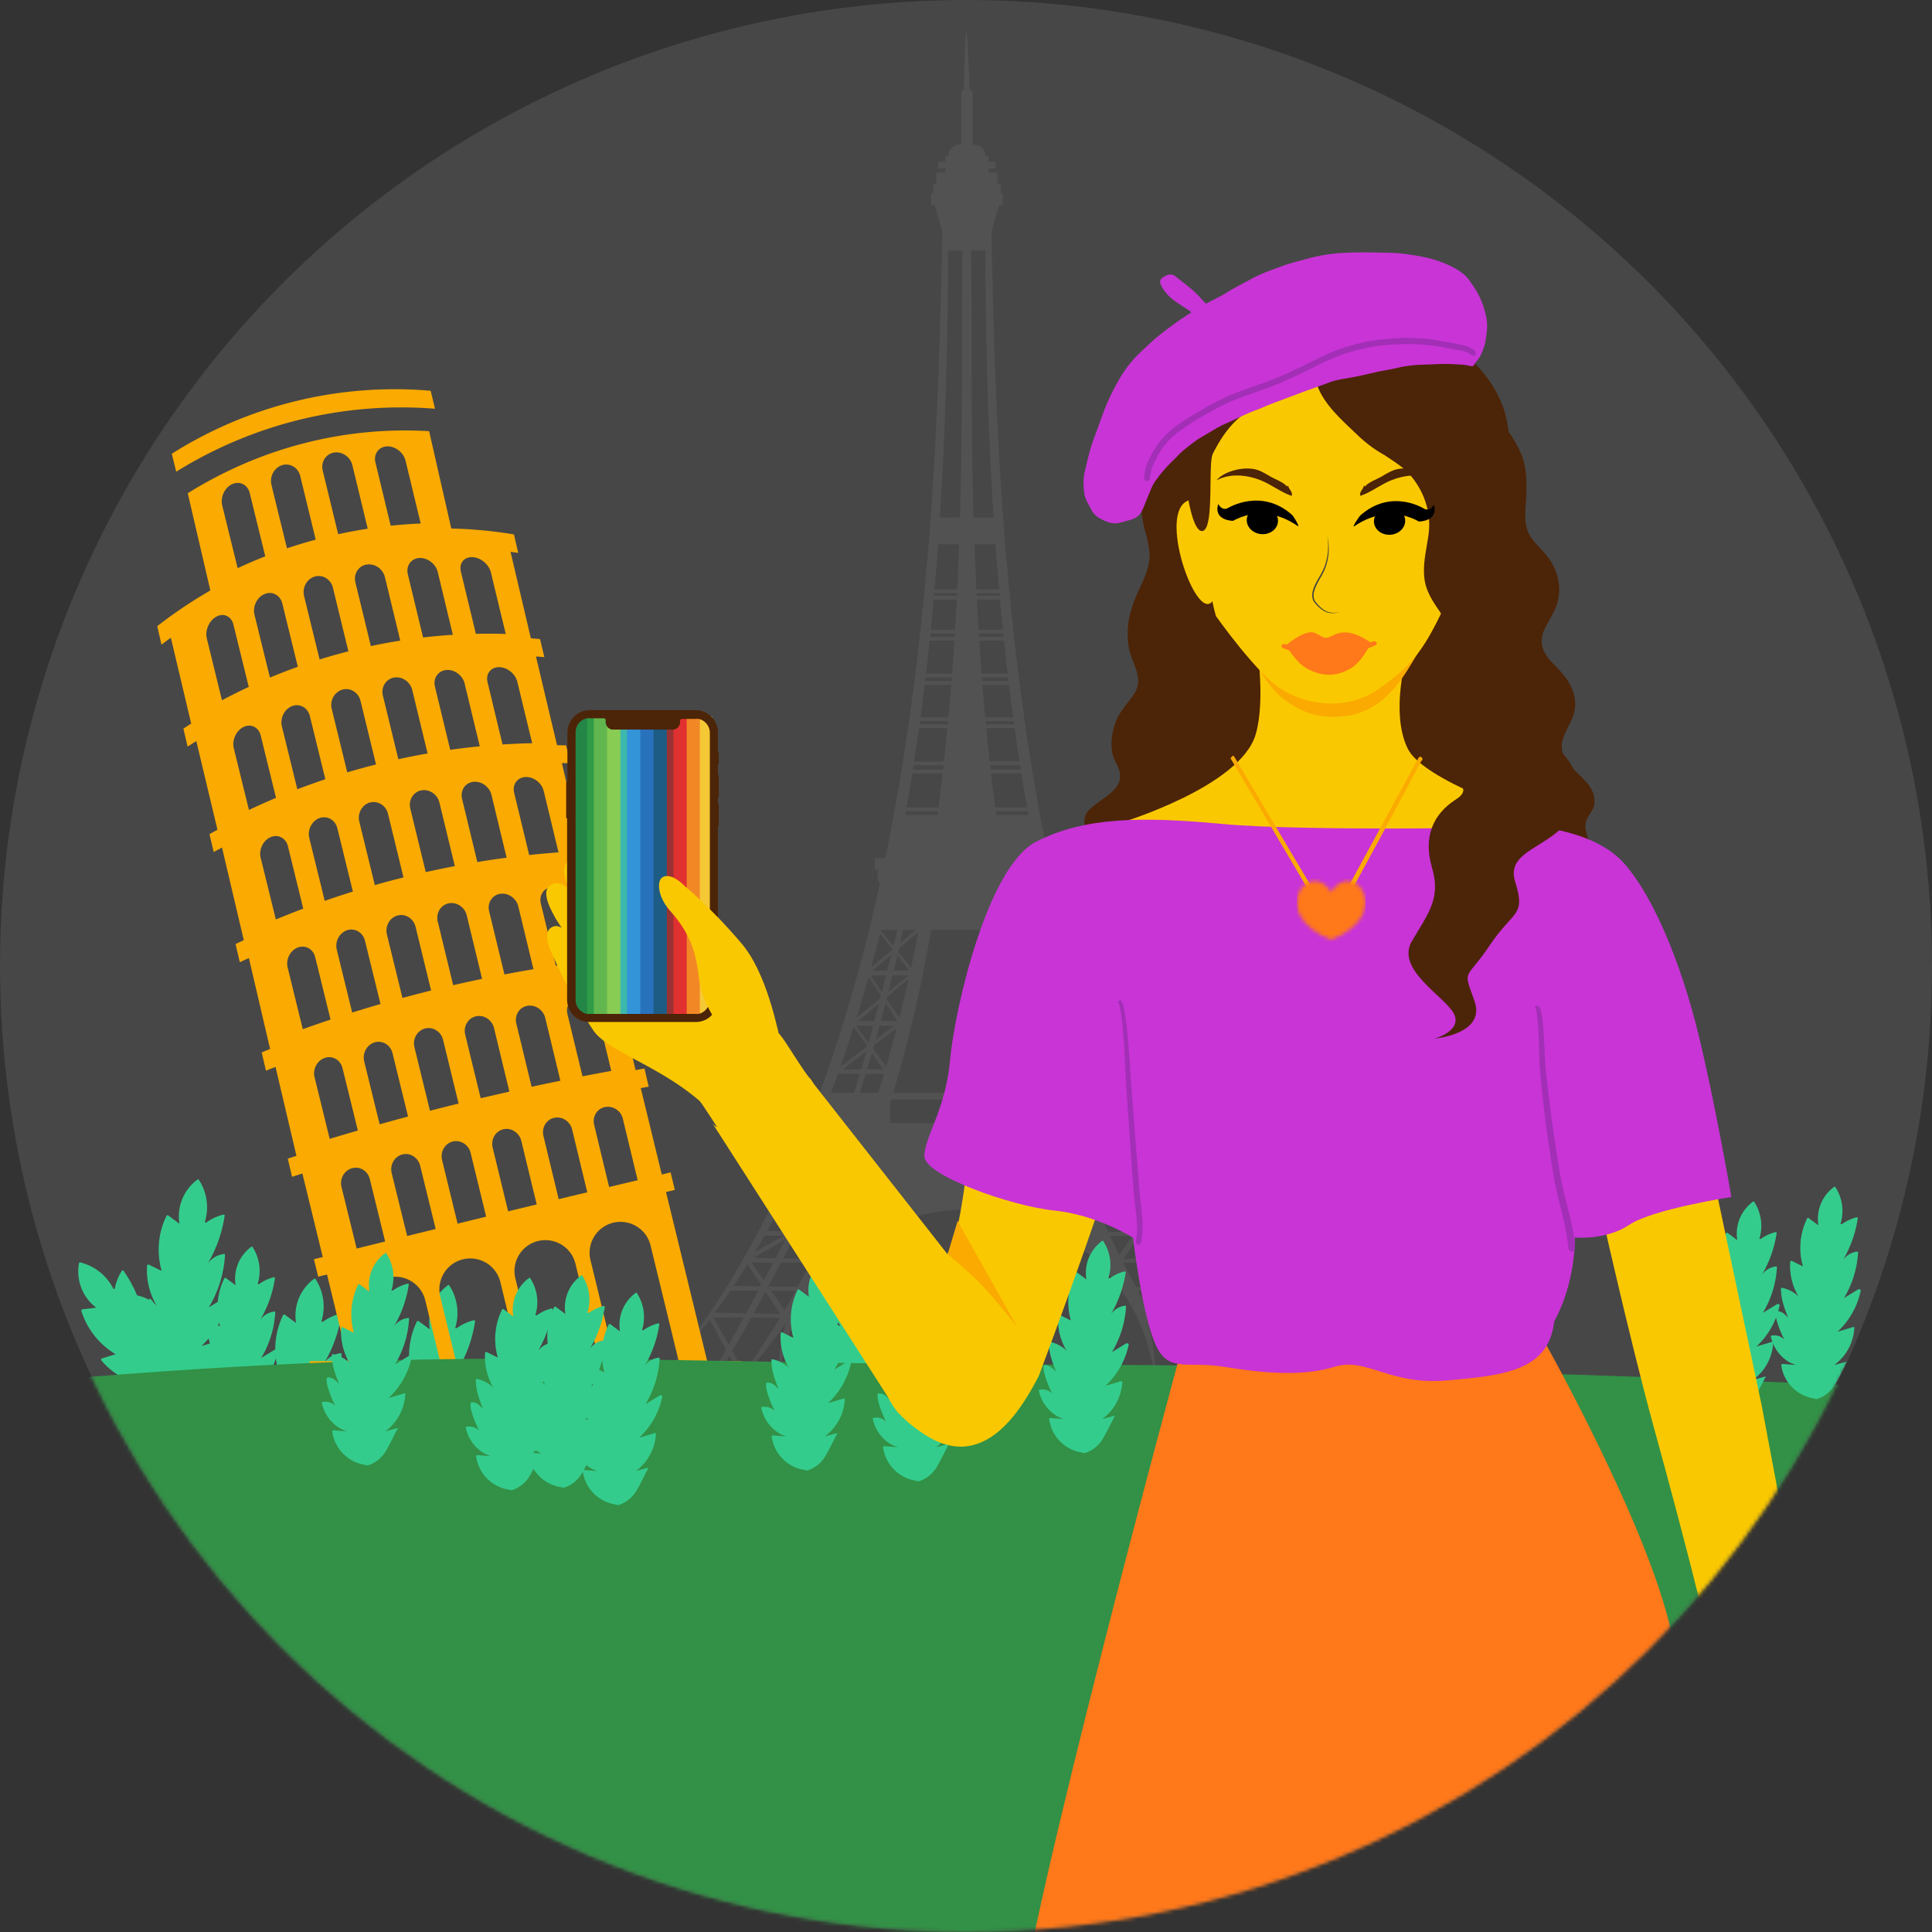 <svg xmlns="http://www.w3.org/2000/svg" width="512" height="512" fill="none"><rect width="100%" height="100%" fill="#333333" stroke="none"/><g clip-path="url(#a)"><circle cx="256" cy="256" r="256" fill="#fff" fill-opacity=".1"/><mask id="b" width="512" height="512" x="0" y="0" maskUnits="userSpaceOnUse" style="mask-type:alpha"><circle cx="256" cy="256" r="256" fill="#fff"/></mask><g mask="url(#b)"><path fill="#fff" d="m368.478 367.902-.715-.22v.184l.422.385h-.551v.183l.697.238v-.128l-.532-.183h.532v-.147l-.385-.348.532.183v-.147zm-.385 1.192-.587-.201v-.257h-.128l-.202.623h.128v-.256l.587.201.202-.11z"/><path fill="#525252" d="m336.796 362.659-1.474.081c-11.672-14.304-21.425-30.52-29.587-47.886v-.134h-.064a282.673 282.673 0 0 1-3.612-8.011v-9.113h-.928v-7.453h-5.712c-5.842-15.781-10.6-32.169-14.48-48.68a435.6 435.6 0 0 1-1.662-7.313 3.284 3.284 0 0 0 .257-3.616h1.088v-3.111h-2.781a577.024 577.024 0 0 1-4.673-25.652 618.625 618.625 0 0 1-1.763-11.691 619.164 619.164 0 0 1-1.538-11.623 675.629 675.629 0 0 1-1.147-9.757 698.011 698.011 0 0 1-1.297-12.611 795.229 795.229 0 0 1-1.592-19.015c-2.218-30.353-2.658-56.864-3.102-75.412.594-2.617 1.645-5.964 2.068-7.297h.922v-3.224h-.531v-2.445h-.83v-3.003h-2.412V44.58h1.86v-1.725h-1.86v-1.5h-.718a3.041 3.041 0 0 0-3.039-3.003h-.455V24.845c0-.414-.166-.79-.44-1.058a1.439 1.439 0 0 0-.305-.237c-.145-3.417-.675-15.625-.959-15.55-.284.07-.509 12.068-.568 15.566a1.488 1.488 0 0 0-.718 1.28v13.512h-.461c-.842 0-1.597.339-2.149.893a3.039 3.039 0 0 0-.89 2.111h-.723v1.5h-1.86v1.724h1.86v1.112h-2.412v3.004h-.831v2.445h-.53v3.223h.922c.423 1.333 1.473 4.686 2.068 7.303-.445 18.542-.889 45.053-3.103 75.406-.45 6.206-.98 12.573-1.597 19.064a736.58 736.58 0 0 1-1.093 10.725 730.345 730.345 0 0 1-1.597 13.567c-.407 3.197-.841 6.41-1.297 9.645a669.262 669.262 0 0 1-1.758 11.681 614.101 614.101 0 0 1-2.052 12.062 566.445 566.445 0 0 1-2.626 13.605h-2.781v3.111h1.088a3.284 3.284 0 0 0 .257 3.616 433.37 433.37 0 0 1-1.662 7.313c-3.885 16.512-8.644 32.9-14.48 48.681h-5.712v7.452h-.922v9.108a284.646 284.646 0 0 1-3.617 8.016h-.065v.135c-8.162 17.366-17.915 33.576-29.587 47.885l-1.474-.081L172 368h33.253v-3.67l-7.481-.419a145.514 145.514 0 0 0 10.552-13.341 50.203 50.203 0 0 0-2.032 17.285 49.989 49.989 0 0 1 7.771-24.147c8.885-13.922 24.443-23.153 42.154-23.153 17.712 0 33.264 9.226 42.149 23.153a49.995 49.995 0 0 1 7.771 24.147c.053-.94.086-1.886.086-2.837 0-5.019-.735-9.865-2.107-14.438a146.05 146.05 0 0 0 10.547 13.331l-7.487.419V368h33.275l-3.661-5.336.006-.005zm-13.462-13.54-4.041 7.237a576.707 576.707 0 0 1-3.971-7.205l8.012-.038v.006zm-8.639-1.112a1706.96 1706.96 0 0 1-3.215-5.975l7.379-.038a191.523 191.523 0 0 0 4.132 5.846l-8.29.167h-.006zM206.893 319.62h5.782a342.157 342.157 0 0 1-2.465 4.858l-3.339-4.809s.022-.033.027-.049h-.005zm33.178-104.652h8.504c-.043.333-.085.666-.134.999h-8.547l.177-.999zm2.025-12.176h7.953l-.129 1.166h-8.001c.059-.392.118-.779.183-1.166h-.006zm1.704-11.675h7.449l-.08.832h-7.486a55.3 55.3 0 0 0 .117-.832zm1.238-9.618h7.042a623.105 623.105 0 0 1-.739 8.618h-7.407c.386-2.869.751-5.744 1.104-8.618zm.242-2.005h6.956c-.022.334-.049.667-.075 1h-6.999c.037-.333.075-.666.118-1zm2.293-22.298h6.067l-.033.666h-6.093c.022-.22.038-.446.059-.666zm1.04-12.96h5.573c-.139 3.922-.3 7.909-.498 11.955h-6.029c.348-3.992.664-7.979.954-11.955zm56.956 175.433-3.339 4.809a342.426 342.426 0 0 1-2.46-4.858h5.783s.016.033.021.049h-.005zm-94.957 7.801h.021l4.062 6.126-7.148-.145a416.459 416.459 0 0 0 3.065-5.981zm4.164 7.157a239.738 239.738 0 0 1-3.387 6.443l-7.797-.161a672.976 672.976 0 0 0 3.354-6.325l7.83.038v.005zm1.04-2.079-3.527-5.067 5.949.027a257.293 257.293 0 0 1-2.428 5.04h.006zm5.718-12.928-9.759 5.529c1.27-2.568 2.17-4.529 2.54-5.529h7.219zm11.538-47.821h3.939l-4.979 3.794a511.55 511.55 0 0 0 1.045-3.794h-.005zm3.472-13.346h4.261l-5.365 4.384c.386-1.504.756-2.971 1.104-4.384zm28.382-100.591h-6.093l-.033-.666h6.067c.021.226.037.446.059.666zm2.352 22.632h-6.999c-.026-.333-.053-.666-.075-1h6.956c.043.334.076.667.118 1zm1.479 11.455h-7.481l-.08-.832h7.449c.037.274.075.558.118.832h-.006zm1.769 12.009h-8.001a48.857 48.857 0 0 1-.129-1.166h7.953l.177 1.166zm2.026 12.009h-8.548c-.043-.333-.091-.666-.134-.999h8.505l.177.999zm1.329 33.964-4.191-3.493h3.483c.15.871.392 2.058.708 3.493zm3.124 12.906-5.364-4.384h4.26c.348 1.413.718 2.88 1.104 4.384zm3.408 12.756-4.978-3.794h3.939c.348 1.279.696 2.553 1.045 3.794h-.006zm-45.562 7.049-3.478-4.706c.086-.296.171-.591.252-.892l6.007-4.589a363.574 363.574 0 0 1-2.787 10.187h.006zm3.478-12.906-3.376-5.002c.048-.188.101-.382.15-.57l5.675-4.723a426.04 426.04 0 0 1-2.444 10.295h-.005zm3.113-13.32-3.397-4.159c.075-.333.155-.655.225-.972l5.107-4.272a434.034 434.034 0 0 1-1.935 9.403zm32.959-4.159-3.393 4.159a446.692 446.692 0 0 1-1.94-9.403l5.107 4.272c.07.317.145.639.226.972zm3.092 12.477-3.376 5.002a416.55 416.55 0 0 1-2.444-10.289l5.67 4.723c.048.188.101.376.15.569v-.005zm3.58 13.207-3.478 4.707a382.673 382.673 0 0 1-2.787-10.188l6.007 4.589c.086.301.166.596.252.892h.006zm.31 1.101c.44 1.521.863 2.972 1.27 4.326h-4.255l2.985-4.326zm-6.747-8.462 3.125-4.825a596.44 596.44 0 0 0 1.28 4.825h-4.405zm-3.215-13.347 3.194-4.062c.295 1.263.627 2.627.981 4.062h-4.175zm-32.144-10.789h3.478l-4.19 3.492c.321-1.429.557-2.617.707-3.492h.005zm1.753 10.789h-4.175c.354-1.44.686-2.805.981-4.062l3.194 4.062zm-3.216 13.347h-4.405c.434-1.607.863-3.224 1.281-4.825l3.124 4.825zm-6.752 8.462 2.99 4.326h-4.249c.407-1.349.825-2.805 1.264-4.326h-.005zm15.723-32.593h18.88c2.637 15.002 5.949 29.466 10.086 43.152h-39.062c4.137-13.686 7.449-28.145 10.091-43.152h.005zm-10.852 45.639c.075-.236.145-.472.22-.709h14.748v6.228h-14.968v-5.519zm16.077-.709h8.763v6.228h-8.763v-6.228zm9.54 0h14.742c.07.237.145.473.22.709v5.519H261.55v-6.228zm36.575 28.252c.37 1.005 1.275 2.961 2.546 5.529l-9.765-5.529h7.219zm3.698 7.85a516.968 516.968 0 0 0 3.07 5.98l-7.154.146 4.062-6.126h.022zm-5.199 5.078a291.584 291.584 0 0 1-2.427-5.04l5.948-.027-3.526 5.067h.005zm8.87 2.036a797.097 797.097 0 0 0 3.354 6.324l-7.797.162a244.522 244.522 0 0 1-3.387-6.443l7.83-.037v-.006zm2.025-.005 5.751-.027-3.269 4.701-2.482-4.674zm-.616-1.171c-.916-1.747-1.795-3.418-2.604-4.976l8.381 4.863-5.777.118v-.005zm-27.224-43.818a327.727 327.727 0 0 1-1.511-5.003h4.855a122.378 122.378 0 0 0 1.629 5.003h-4.973zm3.21-10.967 6.206 4.739h-4.887a541.373 541.373 0 0 1-1.319-4.739zm-.621-2.294c-.402-1.472-.804-2.993-1.212-4.53h4.561l-3.349 4.53zm-1.533-5.755a777.457 777.457 0 0 1-1.206-4.594l5.515 4.594h-4.314.005zm-3.14-12.122h4.137l-3.001 4.449c-.392-1.52-.772-3.014-1.136-4.449zm-.311-1.225a691.448 691.448 0 0 1-1.061-4.244l5.08 4.244h-4.019zm-2.648-10.789h4.341c.016.048.027.102.038.156l-3.355 4.11a321.7 321.7 0 0 1-1.024-4.266zm-10.9-32.475a609.283 609.283 0 0 1-1.104-9.011h8.049c.477 3.009.981 6.018 1.506 9.011h-8.451zm-1.463-12.176a584.16 584.16 0 0 1-.906-8.844h7.524c.408 2.955.842 5.9 1.297 8.844h-7.915zm-1.179-11.675c-.268-2.891-.514-5.76-.74-8.619h7.042c.349 2.875.713 5.749 1.099 8.619h-7.406.005zm-.975-11.623a730.07 730.07 0 0 1-.611-8.731h6.559c.306 2.907.627 5.825.97 8.731h-6.924.006zm-.676-9.73c-.016-.296-.037-.591-.058-.887h6.489c.032.296.059.591.091.887h-6.522zm-.117-1.886a884.153 884.153 0 0 1-.445-8.006h6.131c.241 2.665.493 5.335.766 8.006h-6.452zm5.45-10.677h-6.029a894.31 894.31 0 0 1-.499-11.955h5.574c.289 3.976.605 7.963.954 11.955zm-17.353 2.671h6.131a884.153 884.153 0 0 1-.445 8.006h-6.452c.273-2.671.525-5.341.766-8.006zm5.622 9.011c-.022.295-.043.591-.059.886h-6.522c.032-.295.059-.591.091-.886h6.49zm-6.683 1.891h6.56a656.485 656.485 0 0 1-.611 8.731h-6.919c.343-2.907.665-5.824.97-8.731zm-2.819 23.19h7.524a571.834 571.834 0 0 1-.911 8.844h-7.91c.45-2.944.885-5.888 1.292-8.844h.005zm-1.79 12.009h8.05a609.283 609.283 0 0 1-1.104 9.011h-8.452a535.5 535.5 0 0 0 1.506-9.011zm-8.29 41.486h4.341a303.762 303.762 0 0 1-1.024 4.266l-3.355-4.11c.011-.054.022-.107.038-.156zm1.693 10.789h-4.019l5.08-4.244c-.327 1.321-.68 2.745-1.061 4.244zm-.311 1.225c-.364 1.435-.744 2.929-1.136 4.449l-3.001-4.449h4.137zm-3.14 12.122h-4.314l5.514-4.594a802.323 802.323 0 0 1-1.205 4.594h.005zm-.321 1.225c-.408 1.537-.81 3.058-1.212 4.53l-3.349-4.53h4.561zm-3.152 11.563h-4.887l6.206-4.739a541.373 541.373 0 0 1-1.319 4.739zm6.04 1.225a308.466 308.466 0 0 1-1.511 5.003h-4.973c.471-1.322 1.023-3.031 1.629-5.003h4.855zm-28.735 48.821-5.777-.119 8.387-4.862c-.815 1.563-1.694 3.234-2.61 4.975v.006zm-.616 1.171-2.482 4.675-3.269-4.702 5.756.027h-.005zm-2.058 7.678 3.928 5.932-7.09-.145a529.13 529.13 0 0 0 3.156-5.787h.006zm5.069 4.906-3.558-5.121 6.452.032a201.267 201.267 0 0 1-2.894 5.083v.006zm10.777-20.681-6.961-.145 9.491-5.502a255.927 255.927 0 0 1-2.53 5.647zm81.956-.145-6.961.145c-.863-1.87-1.71-3.751-2.53-5.647l9.491 5.502zm7.374 15.705-3.558 5.121a214.369 214.369 0 0 1-2.894-5.083l6.452-.032v-.006zm1.511.21a819.272 819.272 0 0 0 3.157 5.792l-7.09.145 3.928-5.937h.005zm1.287-1.386a5.803 5.803 0 0 1-.166-.312l3.649-5.508a216.644 216.644 0 0 0 3.66 5.674l-7.143.146zm-6.126-13.412 5.07-.027a216.888 216.888 0 0 0 2.529 4.336l-7.599-4.309zm-1.559-1.166a16.025 16.025 0 0 0-.263-.505l3.28-4.943a211.822 211.822 0 0 0 2.899 5.33l-5.916.118zm-17.112-36.698c-.423-1.311-.937-3.02-1.506-5.003h5.815c.6 1.677 1.217 3.348 1.844 5.003h-6.153zm-3.456-12.326 3.553-5.148a316.073 316.073 0 0 0 3.526 10.542l-7.079-5.389v-.005zm-3.435-12.654a43.551 43.551 0 0 0-.199-.747l3.243-5.008a382.604 382.604 0 0 0 3.183 10.849l-6.233-5.094h.006zm2.347-8.307-5.649-4.707s0-.021-.005-.032l3.328-4.234a438.004 438.004 0 0 0 2.326 8.973zm-18.178-119.176h-5.316c-.418-14.539-.499-28.021-.525-39.938-.022-12.036.026-22.481-.129-30.81h3.8c.043 22.293.584 46.231 2.165 70.748h.005zm-12.074-70.748h3.805c-.161 8.42-.112 18.994-.134 31.191-.021 11.821-.107 25.168-.52 39.552h-5.316c1.581-24.512 2.122-48.455 2.165-70.748v.005zm-18.017 180.951 3.328 4.234s-.005.022-.005.032l-5.649 4.707a429.759 429.759 0 0 0 2.326-8.973zm-3.028 11.52 3.242 5.008c-.064.252-.128.5-.198.747l-6.232 5.093a390.843 390.843 0 0 0 3.183-10.848h.005zm-3.939 13.261 3.553 5.147-7.074 5.39a336.067 336.067 0 0 0 3.516-10.537h.005zm-4.207 12.471h5.81a164.115 164.115 0 0 1-1.506 5.002h-6.147a351.38 351.38 0 0 0 1.849-5.002h-.006zm-15.825 36.258 3.275 4.943c-.086.167-.172.333-.258.505l-5.916-.118c.991-1.757 1.956-3.53 2.899-5.325v-.005zm-3.612 6.587 5.07.027-7.594 4.304a180.424 180.424 0 0 0 2.524-4.331zm-4.534 7.625 3.65 5.507c-.059.102-.107.204-.166.312l-7.144-.145a217.4 217.4 0 0 0 3.66-5.674zm-4.523 6.937 7.38.037a1069.62 1069.62 0 0 1-3.216 5.975l-8.29-.166a191.523 191.523 0 0 0 4.132-5.846h-.006zm3.537 7.162a633.515 633.515 0 0 1-3.971 7.205l-4.04-7.243 8.011.038zm-9.046.537 4.363 7.931c-1.346 2.38-2.508 4.379-3.387 5.792l-11.812-.666a176.459 176.459 0 0 0 10.836-13.057zm2.637 13.815c.74-1.123 1.629-2.569 2.631-4.245l2.498 4.54-5.124-.29-.005-.005zm6.506.139-3.141-5.631a430.944 430.944 0 0 0 5.027-8.849l7.642.037a206.68 206.68 0 0 1-9.523 14.443h-.005zm108.494-14.443 7.642-.037a431.212 431.212 0 0 0 5.026 8.849l-3.145 5.631a203.76 203.76 0 0 1-9.523-14.443zm10.905 14.594 2.498-4.541a119.183 119.183 0 0 0 2.625 4.251l-5.123.29zm6.779-.382c-.873-1.413-2.041-3.412-3.386-5.792l4.362-7.931a176.459 176.459 0 0 0 10.836 13.057l-11.812.666z"/><path fill="#34CC8D" d="m47.437 377.083-.632.143-.441-.181a11.871 11.871 0 0 1-10.145-10.342l.366-.194 2.607.209 1.506.101a13.748 13.748 0 0 1-1.913-.784 11.924 11.924 0 0 1-5.743-8.081 4.252 4.252 0 0 1 4.126 1.117c-1.493-2.789-3.601-8.693-2.174-8.682a3.877 3.877 0 0 1 2.159.884l1.153 1.103c-.444-1.156-.945-2.45-1.357-3.822a16.91 16.91 0 0 1-.797-4.909.317.317 0 0 1 .14-.344 9.915 9.915 0 0 1 3.828 1.568 5.295 5.295 0 0 1 1.476 1.292 19.088 19.088 0 0 1-2.153-5.236 18.447 18.447 0 0 1-.466-5.576s.14-.344.484-.203l3.383 1.672a20.411 20.411 0 0 1 1.281-14.6s.12-.295.493-.085l2.946 2.18a12.036 12.036 0 0 1 4.802-11.726s.395-.124.392.161a13.31 13.31 0 0 1 1.544 11.059c-.1.246.294.121.392.161a13.034 13.034 0 0 1 4.527-2.099l.343.14a35.144 35.144 0 0 1-4.526 12.87 6.216 6.216 0 0 1 4.255-2.554.315.315 0 0 1 .343.141 30.112 30.112 0 0 1-4.299 13.994l4.205-2.575c.435-.222 1.015-.1.883.362a23.594 23.594 0 0 1-7.052 12.466l4.836-1.457.294.12a15.059 15.059 0 0 1-6.129 11.469l3.868-1.051s-3.143 6.275-3.68 7.029a9.751 9.751 0 0 1-5.125 4.26z"/><path fill="#34CC8D" d="m61.626 385.014-.361.537-.446.172a11.874 11.874 0 0 1-14.476-.559l.133-.392 2.04-1.638 1.164-.96c-.624.296-1.269.545-1.93.744a11.932 11.932 0 0 1-9.722-1.936 4.243 4.243 0 0 1 3.767-2.019c-3-1.003-8.586-3.851-7.54-4.822a3.868 3.868 0 0 1 2.177-.839l1.595.01c-1.116-.536-2.369-1.133-3.61-1.847a16.923 16.923 0 0 1-3.949-3.024.321.321 0 0 1-.133-.346 9.906 9.906 0 0 1 3.858-1.487 5.32 5.32 0 0 1 1.96-.074 19.083 19.083 0 0 1-5.158-2.33 18.465 18.465 0 0 1-4.167-3.735s-.133-.347.213-.48l3.608-1.106a20.413 20.413 0 0 1-9.09-11.497s-.114-.297.301-.4l3.639-.436a12.044 12.044 0 0 1-4.556-11.824s.201-.362.395-.153a13.314 13.314 0 0 1 8.714 6.984c.095.247.297-.115.396-.153a13.04 13.04 0 0 1 1.85-4.633l.347-.134a35.155 35.155 0 0 1 5.542 12.467 6.202 6.202 0 0 1 1.34-4.778.318.318 0 0 1 .347-.134 30.118 30.118 0 0 1 6.479 13.128l1.29-4.758c.164-.461.67-.77.891-.344a23.595 23.595 0 0 1 3.427 13.907l2.517-4.379.297-.114a15.05 15.05 0 0 1 3.415 12.547l2.09-3.419s2.022 6.721 2.149 7.638a9.755 9.755 0 0 1-.803 6.616zm16.711 18.367-.631.143-.442-.181a11.871 11.871 0 0 1-10.144-10.342l.365-.194 2.608.209 1.505.101a13.754 13.754 0 0 1-1.913-.784 11.927 11.927 0 0 1-5.743-8.081 4.241 4.241 0 0 1 4.126 1.117c-1.493-2.789-3.6-8.693-2.173-8.682a3.877 3.877 0 0 1 2.158.884l1.153 1.103c-.443-1.156-.945-2.45-1.357-3.822a16.907 16.907 0 0 1-.797-4.909.32.32 0 0 1 .141-.344 9.915 9.915 0 0 1 3.827 1.568 5.307 5.307 0 0 1 1.476 1.291 19.082 19.082 0 0 1-2.153-5.235 18.45 18.45 0 0 1-.466-5.576s.14-.344.484-.203l3.383 1.672a20.41 20.41 0 0 1 1.281-14.6s.121-.295.493-.085l2.946 2.18a12.035 12.035 0 0 1 4.802-11.726s.395-.125.392.161a13.304 13.304 0 0 1 1.544 11.059c-.1.245.295.121.393.161a13.036 13.036 0 0 1 4.526-2.1l.344.141a35.144 35.144 0 0 1-4.526 12.87 6.195 6.195 0 0 1 4.254-2.554.316.316 0 0 1 .343.14 30.113 30.113 0 0 1-4.299 13.995l4.206-2.575c.435-.223 1.015-.1.883.362a23.594 23.594 0 0 1-7.053 12.466l4.836-1.457.294.12a15.053 15.053 0 0 1-6.129 11.469l3.868-1.051s-3.142 6.275-3.68 7.029a9.751 9.751 0 0 1-5.125 4.26zm35.459 1.704-.631.142-.442-.18a11.885 11.885 0 0 1-6.832-3.445 11.882 11.882 0 0 1-3.312-6.897l.366-.194 2.607.208 1.505.101a13.643 13.643 0 0 1-1.913-.783 11.938 11.938 0 0 1-5.743-8.081 4.24 4.24 0 0 1 4.126 1.117c-1.493-2.789-3.6-8.694-2.173-8.682a3.86 3.86 0 0 1 2.158.884l1.153 1.102c-.443-1.155-.945-2.449-1.357-3.821a16.91 16.91 0 0 1-.796-4.91.314.314 0 0 1 .14-.343 9.925 9.925 0 0 1 3.827 1.567 5.292 5.292 0 0 1 1.476 1.292 19.092 19.092 0 0 1-2.153-5.236 18.447 18.447 0 0 1-.466-5.576s.141-.343.484-.203l3.383 1.672a20.416 20.416 0 0 1 1.281-14.6s.121-.294.493-.084l2.946 2.18a12.039 12.039 0 0 1 4.802-11.726s.395-.125.393.161a13.306 13.306 0 0 1 1.543 11.059c-.1.245.295.12.393.16a13.044 13.044 0 0 1 4.526-2.099l.343.141a35.134 35.134 0 0 1-4.526 12.87 6.204 6.204 0 0 1 4.255-2.555.322.322 0 0 1 .194.015c.062.026.114.07.149.126a30.113 30.113 0 0 1-4.299 13.995l4.206-2.575c.435-.223 1.015-.1.883.362a23.597 23.597 0 0 1-7.053 12.465l4.836-1.457.295.121a15.059 15.059 0 0 1-6.13 11.469l3.868-1.052s-3.142 6.276-3.68 7.029a9.759 9.759 0 0 1-5.125 4.261zM228.894 383l-.632.143-.441-.181a11.873 11.873 0 0 1-10.145-10.342l.366-.194 2.607.209 1.506.101a13.782 13.782 0 0 1-1.914-.784 11.93 11.93 0 0 1-5.742-8.081 4.252 4.252 0 0 1 4.126 1.117c-1.493-2.789-3.601-8.693-2.174-8.682a3.878 3.878 0 0 1 2.159.884l1.153 1.103c-.444-1.156-.945-2.45-1.357-3.822a16.904 16.904 0 0 1-.797-4.909.322.322 0 0 1 .141-.344 9.924 9.924 0 0 1 3.827 1.568 5.306 5.306 0 0 1 1.476 1.292 19.074 19.074 0 0 1-2.153-5.236 18.45 18.45 0 0 1-.466-5.576s.14-.344.484-.203l3.383 1.672a20.41 20.41 0 0 1 1.281-14.6s.121-.295.493-.085l2.946 2.18a12.035 12.035 0 0 1 4.802-11.726s.395-.124.392.161a13.302 13.302 0 0 1 1.544 11.059c-.101.246.294.121.392.161a13.039 13.039 0 0 1 4.527-2.099l.343.14a35.145 35.145 0 0 1-4.526 12.87 6.217 6.217 0 0 1 4.255-2.554.315.315 0 0 1 .343.141 30.117 30.117 0 0 1-4.299 13.994l4.205-2.575c.435-.222 1.015-.1.884.362a23.596 23.596 0 0 1-7.053 12.466l4.836-1.457.294.12a15.062 15.062 0 0 1-6.129 11.469l3.868-1.051s-3.143 6.275-3.681 7.029a9.75 9.75 0 0 1-5.124 4.26z"/><path fill="#34CC8D" d="m62.331 386.542-.55.124-.384-.158a10.338 10.338 0 0 1-8.83-9.002l.318-.169 2.27.181 1.31.088a11.909 11.909 0 0 1-1.666-.682 10.389 10.389 0 0 1-4.999-7.035 3.695 3.695 0 0 1 3.592.972c-1.3-2.427-3.135-7.568-1.892-7.557.69.057 1.346.326 1.879.769l1.003.96c-.386-1.006-.822-2.132-1.18-3.327a14.719 14.719 0 0 1-.694-4.274.276.276 0 0 1 .122-.299 8.637 8.637 0 0 1 3.331 1.365c.495.291.93.673 1.285 1.124a16.614 16.614 0 0 1-1.873-4.557 16.067 16.067 0 0 1-.406-4.855s.122-.299.421-.176l2.945 1.455a17.77 17.77 0 0 1 1.115-12.71s.105-.256.43-.074l2.564 1.898a10.474 10.474 0 0 1 4.18-10.207s.344-.109.342.139a11.588 11.588 0 0 1 1.344 9.628c-.088.213.256.105.341.14a11.357 11.357 0 0 1 3.94-1.828l.3.123a30.603 30.603 0 0 1-3.94 11.204 5.403 5.403 0 0 1 3.703-2.224.277.277 0 0 1 .299.122 26.215 26.215 0 0 1-3.742 12.183l3.66-2.241c.38-.194.884-.087.77.315a20.534 20.534 0 0 1-6.14 10.851l4.21-1.268.256.105a13.11 13.11 0 0 1-5.336 9.984l3.368-.915s-2.736 5.463-3.204 6.119a8.49 8.49 0 0 1-4.462 3.709z"/><path fill="#FAAA00" d="M46.698 125.006c-.398-1.585-.774-3.162-1.172-4.754a110.602 110.602 0 0 1 68.605-16.695c.383 1.592.767 3.177 1.142 4.762a112.95 112.95 0 0 0-68.582 16.694l.007-.007z"/><path fill="#FAAA00" d="M55.748 156.486c-1.997-8.587-4.002-17.174-5.992-25.768 19.281-12.058 41.585-17.792 63.969-16.451 1.953 8.594 3.914 17.196 5.874 25.79 5.543.132 11.093.648 16.606 1.57.376 1.628.744 3.265 1.128 4.901a93.906 93.906 0 0 0-2.035-.287c1.799 7.643 3.597 15.279 5.388 22.915.811.066 1.622.132 2.433.213.383 1.592.759 3.184 1.135 4.776-.737-.066-1.474-.118-2.212-.169 1.85 7.835 3.715 15.677 5.58 23.505.803.014 1.599.029 2.403.051.39 1.585.759 3.162 1.135 4.732-.752-.015-1.496-.022-2.248-.029 1.887 8.07 3.766 16.126 5.653 24.19.796-.037 1.599-.089 2.395-.118.369 1.599.752 3.206 1.113 4.813-.715.029-1.422.088-2.137.125 1.857 7.968 3.707 15.935 5.565 23.903.788-.089 1.577-.185 2.366-.273.376 1.607.759 3.214 1.127 4.835-.692.081-1.385.177-2.078.258 1.835 7.879 3.678 15.751 5.513 23.623.789-.14 1.577-.288 2.366-.428.369 1.6.744 3.206 1.113 4.806-.7.132-1.393.265-2.093.398 1.857 7.636 3.707 15.264 5.564 22.893l2.337-.568 1.12 4.636-2.336.568 10.916 44.82h9.08v5.152H82.061v-5.152h10.193l-5.594-22.952-2.336.568-1.135-4.636 2.344-.568-5.396-22.126a413.3 413.3 0 0 0-2.742.869 555.963 555.963 0 0 1-1.12-4.813c.76-.25 1.518-.501 2.285-.751-1.85-7.85-3.693-15.707-5.543-23.564-.847.332-1.695.656-2.535.995-.383-1.614-.76-3.228-1.128-4.842.737-.303 1.489-.597 2.226-.9-1.872-8.033-3.752-16.067-5.624-24.101-.796.368-1.6.729-2.395 1.113-.383-1.6-.76-3.207-1.135-4.813.722-.354 1.46-.693 2.181-1.04l-5.77-24.543c-.738.398-1.467.788-2.197 1.194-.376-1.585-.76-3.162-1.128-4.74.7-.398 1.408-.788 2.116-1.179-1.865-7.835-3.737-15.662-5.602-23.49-.774.479-1.54.966-2.307 1.459a1110.01 1110.01 0 0 0-1.12-4.768c.685-.457 1.378-.9 2.063-1.342-1.79-7.584-3.589-15.168-5.387-22.745-.833.604-1.659 1.216-2.477 1.835-.383-1.636-.752-3.265-1.128-4.901a123.12 123.12 0 0 1 14.07-9.457l.008.008zm10.444-25.812c-.53-2.189-2.624-3.287-4.643-2.381-2.02.914-3.192 3.472-2.661 5.646l4.09 16.628c2.41-1.12 4.858-2.174 7.32-3.14-1.371-5.579-2.735-11.166-4.113-16.753h.007zm3.943 26.748c-2.034.825-3.228 3.316-2.697 5.483 1.37 5.558 2.734 11.108 4.098 16.658a161.263 161.263 0 0 1 7.392-2.86c-1.37-5.587-2.749-11.181-4.112-16.768-.538-2.189-2.654-3.354-4.68-2.521v.008zm78.371 128.984c-1.334-5.535-2.668-11.078-4.002-16.62-.53-2.167-2.661-3.619-4.776-3.229-2.13.398-3.42 2.506-2.896 4.703a7146.634 7146.634 0 0 1 4.046 16.746c2.55-.546 5.093-1.084 7.636-1.6h-.008zm-4.488 14.623c1.341 5.587 2.69 11.167 4.039 16.754 2.521-.605 5.049-1.209 7.577-1.814-1.342-5.542-2.676-11.085-4.01-16.627-.523-2.167-2.653-3.56-4.754-3.103-2.1.457-3.383 2.609-2.852 4.798v-.008zM98.04 212.671c-2.093.575-3.353 2.86-2.823 5.056 1.371 5.609 2.742 11.226 4.12 16.835a211.61 211.61 0 0 1 7.592-2.034c-1.363-5.624-2.734-11.248-4.105-16.864-.538-2.204-2.683-3.553-4.791-2.985l.007-.008zm1.607-10.083c-1.37-5.623-2.742-11.24-4.113-16.863-.538-2.204-2.69-3.56-4.79-2.963-2.109.589-3.369 2.896-2.83 5.093 1.377 5.609 2.741 11.218 4.112 16.827a198 198 0 0 1 7.621-2.094zm2.889 45.049c1.379 5.609 2.742 11.218 4.12 16.827a400.603 400.603 0 0 1 7.585-1.975c-1.371-5.617-2.735-11.24-4.113-16.864-.531-2.204-2.676-3.567-4.769-3-2.1.553-3.353 2.816-2.823 5.012zm-1.068-63.306c1.371 5.624 2.727 11.248 4.098 16.864 2.572-.56 5.152-1.068 7.753-1.518-1.363-5.609-2.712-11.218-4.068-16.82-.531-2.189-2.72-3.692-4.857-3.287-2.16.406-3.457 2.572-2.926 4.761zm10.164 25.127c-2.145.427-3.428 2.602-2.897 4.805 1.364 5.624 2.727 11.24 4.098 16.857a268.767 268.767 0 0 1 7.702-1.592c-1.363-5.609-2.712-11.218-4.083-16.827-.516-2.189-2.683-3.656-4.82-3.236v-.007zm7.252 29.939c-2.13.449-3.405 2.631-2.874 4.82l4.09 16.864a400.775 400.775 0 0 1 7.658-1.673c-1.356-5.609-2.705-11.211-4.068-16.82-.531-2.196-2.683-3.633-4.813-3.191h.007zm3.568-27.699c1.348 5.587 2.697 11.167 4.046 16.754a224.89 224.89 0 0 1 7.761-1.158c-1.341-5.535-2.675-11.085-4.009-16.62-.524-2.167-2.698-3.744-4.85-3.472-2.167.273-3.472 2.315-2.941 4.504l-.007-.008zm10.09 25.178c-2.138.339-3.435 2.41-2.919 4.592 1.364 5.587 2.698 11.174 4.061 16.761 2.55-.487 5.123-.951 7.688-1.379-1.342-5.542-2.668-11.085-4.017-16.628-.516-2.167-2.668-3.685-4.813-3.346zm5.616 65.487c-.523-2.189-2.668-3.582-4.769-3.088-2.093.487-3.353 2.676-2.822 4.879 1.363 5.617 2.734 11.241 4.098 16.864a2621.19 2621.19 0 0 1 7.569-1.828c-1.363-5.609-2.72-11.218-4.076-16.827zm-3.162-13.068a8343.854 8343.854 0 0 1-4.068-16.819c-.538-2.197-2.676-3.612-4.776-3.147-2.116.471-3.391 2.653-2.868 4.849 1.364 5.624 2.735 11.248 4.106 16.864a680.541 680.541 0 0 1 7.606-1.747zm-10.267 16.267c-.531-2.196-2.661-3.567-4.761-3.044-2.086.516-3.347 2.735-2.808 4.931 1.378 5.609 2.741 11.218 4.112 16.827 2.528-.619 5.042-1.231 7.57-1.85-1.378-5.616-2.742-11.24-4.113-16.864zm-3.199-13.112c-1.371-5.616-2.734-11.24-4.105-16.864-.538-2.204-2.676-3.56-4.776-3.022-2.094.538-3.354 2.772-2.816 4.968 1.371 5.609 2.742 11.225 4.12 16.834a645.409 645.409 0 0 1 7.577-1.916zm-10.186 16.481c-.538-2.189-2.653-3.531-4.754-2.978-2.071.553-3.324 2.771-2.786 4.946 1.364 5.55 2.72 11.107 4.098 16.657 2.513-.619 5.034-1.238 7.555-1.865l-4.113-16.768v.008zm-3.206-13.039c-1.371-5.587-2.742-11.181-4.113-16.775-.523-2.189-2.653-3.487-4.724-2.882-2.079.612-3.31 2.889-2.779 5.056 1.363 5.55 2.72 11.107 4.091 16.657 2.506-.7 5.012-1.385 7.525-2.056zm-7.297-29.814c-1.378-5.587-2.742-11.181-4.12-16.768-.53-2.189-2.653-3.457-4.717-2.793-2.071.671-3.295 2.992-2.75 5.159 1.357 5.558 2.72 11.108 4.084 16.658 2.491-.774 4.99-1.533 7.503-2.263v.007zm-7.319-29.806c-1.386-5.587-2.742-11.181-4.12-16.768-.538-2.189-2.639-3.42-4.71-2.705-2.041.722-3.25 3.103-2.727 5.277 1.364 5.55 2.727 11.1 4.09 16.658a236.982 236.982 0 0 1 7.467-2.462zm-7.304-29.763a6964.875 6964.875 0 0 0-4.113-16.775c-.538-2.189-2.646-3.383-4.688-2.609-2.049.766-3.25 3.199-2.712 5.38 1.364 5.55 2.727 11.108 4.09 16.658a175.49 175.49 0 0 1 7.423-2.654zm-6.648-80.361c-.538-2.196-2.69-3.523-4.813-2.867-2.1.649-3.354 3.022-2.816 5.219 1.356 5.601 2.735 11.21 4.113 16.819 2.52-.847 5.064-1.621 7.614-2.307-1.371-5.616-2.735-11.24-4.106-16.864h.008zm3.847 26.652c-2.108.605-3.368 2.941-2.838 5.138 1.371 5.601 2.75 11.218 4.12 16.827a159.91 159.91 0 0 1 7.636-2.16c-1.385-5.624-2.741-11.248-4.112-16.864-.538-2.204-2.698-3.56-4.813-2.941h.007zm9.965-29.519c-.523-2.196-2.734-3.729-4.909-3.339-2.167.391-3.486 2.558-2.948 4.762 1.364 5.616 2.727 11.24 4.098 16.864a127.571 127.571 0 0 1 7.828-1.452l-4.069-16.827v-.008zm3.737 26.335c-2.167.383-3.472 2.536-2.933 4.739 1.37 5.624 2.734 11.241 4.097 16.864a142.204 142.204 0 0 1 7.791-1.444c-1.349-5.602-2.705-11.211-4.061-16.813-.531-2.196-2.72-3.729-4.887-3.338l-.007-.008zm10.356-27.529c-.524-2.167-2.742-3.899-4.953-3.788-2.204.125-3.56 2.064-3.03 4.253 1.356 5.586 2.698 11.173 4.047 16.768 2.653-.273 5.299-.472 7.953-.583-1.349-5.55-2.676-11.1-4.017-16.65zm8.535 29.512c-.531-2.167-2.727-3.862-4.924-3.715-2.189.155-3.538 2.115-3.007 4.305 1.349 5.579 2.698 11.159 4.039 16.745a157.24 157.24 0 0 1 7.894-.707c-1.334-5.543-2.668-11.093-4.002-16.628zm2.24 25.966c-2.181.214-3.515 2.211-2.985 4.393 1.356 5.587 2.698 11.174 4.047 16.753 2.602-.368 5.218-.678 7.835-.928-1.349-5.543-2.676-11.086-4.01-16.628-.516-2.167-2.72-3.803-4.879-3.59h-.008zm11.845-25.863c-.516-2.115-2.705-3.973-4.916-4.054-2.204-.081-3.575 1.666-3.044 3.818a14112.08 14112.08 0 0 1 3.972 16.503c2.646-.059 5.292-.052 7.924.037-1.32-5.44-2.632-10.864-3.936-16.304zm6.994 28.966c-.515-2.122-2.697-3.884-4.879-3.862-2.182.015-3.538 1.828-3 3.98 1.327 5.506 2.639 11.004 3.966 16.503 2.631-.162 5.233-.273 7.864-.332a3863.023 3863.023 0 0 1-3.943-16.289h-.008zm6.988 28.922c-.516-2.122-2.69-3.788-4.85-3.663-2.152.118-3.494 1.998-2.97 4.157 1.334 5.506 2.646 10.997 3.98 16.503a232.77 232.77 0 0 1 7.776-.7c-1.312-5.44-2.624-10.865-3.929-16.289l-.007-.008zm6.987 28.959c-.501-2.122-2.668-3.692-4.791-3.471-2.152.213-3.471 2.181-2.948 4.334 1.334 5.498 2.653 11.004 3.98 16.502 2.572-.39 5.137-.744 7.717-1.068-1.327-5.433-2.639-10.872-3.951-16.297h-.007zm6.995 28.959c-.502-2.123-2.646-3.604-4.776-3.28-2.116.325-3.42 2.359-2.904 4.511 1.334 5.491 2.653 10.997 3.987 16.495 2.543-.486 5.086-.973 7.629-1.43-1.32-5.432-2.624-10.864-3.944-16.296h.008zm7.002 28.966c-.509-2.122-2.624-3.515-4.747-3.088-2.093.428-3.376 2.521-2.86 4.68 1.32 5.499 2.639 10.997 3.973 16.503 2.521-.604 5.049-1.201 7.562-1.798-1.304-5.432-2.624-10.865-3.928-16.289v-.008zm14.807 64.257-7.459-30.669a8.213 8.213 0 0 0-9.906-6.029 8.197 8.197 0 0 0-6.022 9.899l6.523 26.791h16.894l-.03.008zm-21.08 0-6.287-25.827c-1.068-4.392-5.506-7.09-9.906-6.021-4.393 1.068-7.083 5.498-6.021 9.898l5.351 21.942h16.863v.008zm-21.087 0-5.1-20.977a8.205 8.205 0 0 0-9.906-6.021 8.182 8.182 0 0 0-6.022 9.898l4.164 17.1h16.864zm-21.072 0-3.929-16.134a8.215 8.215 0 0 0-9.906-6.029 8.2 8.2 0 0 0-6.021 9.906l2.977 12.249h16.879v.008zm-26.136-46.206c1.349 5.447 2.683 10.908 4.024 16.355 2.514-.626 5.034-1.253 7.548-1.872-1.357-5.513-2.705-11.026-4.061-16.547-.531-2.159-2.64-3.449-4.71-2.867-2.072.582-3.317 2.793-2.801 4.923v.008zm-7.135-29.07c1.349 5.447 2.676 10.909 4.017 16.356a653.88 653.88 0 0 1 7.46-2.204c-1.357-5.521-2.706-11.026-4.07-16.554-.53-2.16-2.623-3.376-4.665-2.705-2.042.678-3.258 2.977-2.742 5.107zm-7.127-29.069c1.334 5.447 2.66 10.908 4.017 16.355a401.106 401.106 0 0 1 7.348-2.543c-1.356-5.513-2.705-11.026-4.068-16.546-.524-2.16-2.61-3.317-4.614-2.551-2.012.767-3.214 3.148-2.683 5.278v.007zm-7.15-29.069c1.342 5.446 2.676 10.908 4.025 16.347 2.395-.987 4.82-1.945 7.26-2.867-1.35-5.513-2.705-11.026-4.061-16.547-.539-2.159-2.595-3.25-4.592-2.395-1.99.862-3.155 3.324-2.632 5.454v.008zm-7.12-29.026c1.342 5.447 2.669 10.909 4.017 16.356a174.198 174.198 0 0 1 7.172-3.207c-1.349-5.513-2.712-11.026-4.069-16.547-.53-2.159-2.572-3.191-4.532-2.24-1.968.951-3.118 3.501-2.588 5.631v.007zm-7.142-29.069c1.342 5.447 2.668 10.908 4.01 16.355a154.607 154.607 0 0 1 7.098-3.545c-1.371-5.506-2.72-11.026-4.076-16.547-.538-2.16-2.565-3.118-4.504-2.071-1.938 1.039-3.058 3.663-2.535 5.801l.007.007z"/><path fill="#329146" d="M511.998 368.122S435.826 616.114 265.765 616.07C81.505 616.021 13.095 413.621-.002 366.914c123.451-11.241 165.115-5.325 274.573-5.296 109.459.028 237.427 6.504 237.427 6.504z"/><path fill="#34CC8D" d="m287.794 384.993-.549.124-.385-.157a10.338 10.338 0 0 1-8.831-9.003l.318-.169 2.27.181 1.311.088a11.888 11.888 0 0 1-1.666-.682 10.39 10.39 0 0 1-4.999-7.035 3.694 3.694 0 0 1 3.592.973c-1.3-2.428-3.135-7.568-1.892-7.558.69.057 1.346.326 1.879.769l1.003.96c-.386-1.006-.822-2.132-1.181-3.327a14.723 14.723 0 0 1-.693-4.274.272.272 0 0 1 .122-.298 8.617 8.617 0 0 1 3.331 1.364 4.6 4.6 0 0 1 1.285 1.125 16.655 16.655 0 0 1-1.874-4.558 16.051 16.051 0 0 1-.405-4.855s.122-.299.421-.176l2.945 1.455a17.77 17.77 0 0 1 1.115-12.71s.105-.256.429-.073l2.565 1.898a10.472 10.472 0 0 1 4.18-10.208s.344-.109.342.14a11.577 11.577 0 0 1 1.344 9.627c-.088.214.256.105.341.14a11.363 11.363 0 0 1 3.941-1.828l.299.123a30.612 30.612 0 0 1-3.94 11.204 5.402 5.402 0 0 1 3.703-2.224.279.279 0 0 1 .299.122 26.218 26.218 0 0 1-3.742 12.183l3.661-2.241c.378-.194.883-.087.768.315a20.533 20.533 0 0 1-6.139 10.851l4.21-1.268.256.105a13.107 13.107 0 0 1-5.336 9.984l3.368-.915s-2.736 5.463-3.205 6.119a8.488 8.488 0 0 1-4.461 3.709zm-73.539 4.607-.55.125-.384-.158a10.335 10.335 0 0 1-8.831-9.003l.318-.169 2.27.182 1.311.088a11.774 11.774 0 0 1-1.666-.683 10.377 10.377 0 0 1-4.999-7.034 3.694 3.694 0 0 1 3.592.972c-1.3-2.428-3.135-7.568-1.893-7.558a3.37 3.37 0 0 1 1.88.77l1.003.959c-.386-1.006-.822-2.132-1.181-3.326a14.735 14.735 0 0 1-.694-4.274.28.28 0 0 1 .123-.299 8.617 8.617 0 0 1 3.331 1.364 4.6 4.6 0 0 1 1.285 1.125 16.655 16.655 0 0 1-1.874-4.558 16.08 16.08 0 0 1-.406-4.854s.123-.299.422-.177l2.945 1.456a17.769 17.769 0 0 1 1.115-12.71s.105-.257.429-.074l2.565 1.898a10.478 10.478 0 0 1 4.18-10.208s.344-.108.342.14a11.588 11.588 0 0 1 1.343 9.627c-.087.214.257.105.342.14a11.36 11.36 0 0 1 3.941-1.827l.299.122a30.607 30.607 0 0 1-3.941 11.204 5.402 5.402 0 0 1 3.704-2.224.28.28 0 0 1 .299.123 26.221 26.221 0 0 1-3.742 12.183l3.661-2.242c.378-.194.883-.087.768.315a20.54 20.54 0 0 1-6.139 10.852l4.21-1.268.256.105a13.114 13.114 0 0 1-5.336 9.984l3.368-.916s-2.736 5.463-3.205 6.119a8.488 8.488 0 0 1-4.461 3.709zM97.79 388.245l-.55.125-.384-.158a10.334 10.334 0 0 1-8.83-9.003l.318-.169 2.27.182 1.31.088a11.794 11.794 0 0 1-1.666-.683 10.374 10.374 0 0 1-4.999-7.034 3.695 3.695 0 0 1 3.592.972c-1.3-2.428-3.135-7.568-1.892-7.558a3.37 3.37 0 0 1 1.879.77l1.003.959c-.386-1.006-.822-2.132-1.18-3.326a14.724 14.724 0 0 1-.694-4.274.276.276 0 0 1 .122-.299 8.62 8.62 0 0 1 3.331 1.364c.495.292.93.673 1.285 1.125a16.62 16.62 0 0 1-1.873-4.558 16.06 16.06 0 0 1-.406-4.854s.122-.299.421-.177l2.945 1.456a17.77 17.77 0 0 1 1.115-12.71s.105-.257.43-.074l2.564 1.898a10.479 10.479 0 0 1 4.18-10.208s.344-.108.342.14a11.588 11.588 0 0 1 1.344 9.627c-.088.214.256.105.341.14a11.36 11.36 0 0 1 3.941-1.827l.299.122a30.605 30.605 0 0 1-3.94 11.204 5.399 5.399 0 0 1 3.703-2.224.279.279 0 0 1 .299.123 26.221 26.221 0 0 1-3.742 12.183l3.661-2.242c.378-.194.883-.087.769.315a20.548 20.548 0 0 1-6.14 10.852l4.21-1.268.256.105a13.11 13.11 0 0 1-5.336 9.984l3.368-.916s-2.736 5.463-3.204 6.12a8.495 8.495 0 0 1-4.462 3.708zm146 4.214-.549.124-.385-.158a10.336 10.336 0 0 1-8.831-9.002l.319-.169 2.269.181 1.311.088a11.888 11.888 0 0 1-1.666-.682 10.392 10.392 0 0 1-4.999-7.035 3.694 3.694 0 0 1 3.592.972c-1.3-2.427-3.135-7.568-1.892-7.557.69.057 1.347.326 1.879.769l1.003.96c-.386-1.006-.822-2.132-1.181-3.327a14.728 14.728 0 0 1-.693-4.274.277.277 0 0 1 .122-.299 8.634 8.634 0 0 1 3.331 1.365c.495.291.931.673 1.285 1.124a16.615 16.615 0 0 1-1.873-4.557 16.025 16.025 0 0 1-.406-4.855s.122-.299.421-.176l2.945 1.455a17.774 17.774 0 0 1 1.115-12.71s.105-.256.43-.074l2.564 1.898a10.472 10.472 0 0 1 4.18-10.207s.344-.109.342.139a11.588 11.588 0 0 1 1.344 9.628c-.088.213.256.105.341.14a11.363 11.363 0 0 1 3.941-1.828l.299.123a30.612 30.612 0 0 1-3.94 11.204 5.402 5.402 0 0 1 3.703-2.224.277.277 0 0 1 .299.122 26.218 26.218 0 0 1-3.742 12.183l3.661-2.241c.378-.194.883-.087.769.314a20.54 20.54 0 0 1-6.14 10.852l4.21-1.268.256.105a13.119 13.119 0 0 1-1.534 5.598 13.116 13.116 0 0 1-3.802 4.386l3.368-.915s-2.736 5.463-3.204 6.119a8.49 8.49 0 0 1-4.462 3.709zm-79.596 6.305-.549.125-.385-.158a10.335 10.335 0 0 1-8.831-9.003l.319-.169 2.27.182 1.31.088a11.871 11.871 0 0 1-1.666-.683 10.394 10.394 0 0 1-4.999-7.034 3.698 3.698 0 0 1 3.592.972c-1.3-2.428-3.135-7.568-1.892-7.558a3.364 3.364 0 0 1 1.879.77l1.004.959c-.386-1.005-.823-2.132-1.182-3.326a14.734 14.734 0 0 1-.693-4.274.277.277 0 0 1 .122-.299c1.194.216 2.33.68 3.332 1.364.494.292.93.673 1.285 1.125a16.593 16.593 0 0 1-1.874-4.558 16.048 16.048 0 0 1-.406-4.854s.122-.299.421-.177l2.945 1.456a17.769 17.769 0 0 1 1.116-12.71s.105-.257.429-.074l2.564 1.898a10.485 10.485 0 0 1 4.18-10.208s.344-.108.342.14a11.59 11.59 0 0 1 1.344 9.628c-.088.213.256.104.342.139a11.347 11.347 0 0 1 3.94-1.827l.299.122a30.605 30.605 0 0 1-3.94 11.204 5.403 5.403 0 0 1 3.704-2.224.28.28 0 0 1 .299.123 26.223 26.223 0 0 1-3.743 12.183l3.661-2.242c.379-.194.884-.087.769.315a20.541 20.541 0 0 1-6.14 10.852l4.21-1.268.256.105a13.106 13.106 0 0 1-5.335 9.984l3.367-.915s-2.736 5.462-3.204 6.119a8.493 8.493 0 0 1-4.462 3.708z"/><path fill="#34CC8D" d="m149.73 394.163-.55.124-.384-.157a10.34 10.34 0 0 1-8.831-9.003l.318-.169 2.27.181 1.31.088a11.925 11.925 0 0 1-1.665-.682 10.39 10.39 0 0 1-4.999-7.035 3.694 3.694 0 0 1 3.591.972c-1.3-2.427-3.135-7.567-1.892-7.557a3.37 3.37 0 0 1 1.879.769l1.004.96c-.386-1.006-.823-2.132-1.181-3.327a14.696 14.696 0 0 1-.694-4.274.28.28 0 0 1 .123-.299 8.634 8.634 0 0 1 3.331 1.365c.494.291.93.673 1.285 1.124a16.605 16.605 0 0 1-1.874-4.557 16.083 16.083 0 0 1-.406-4.855s.122-.299.421-.176l2.945 1.455a17.77 17.77 0 0 1 1.116-12.71s.105-.256.429-.073l2.564 1.898a10.474 10.474 0 0 1 4.181-10.208s.343-.109.341.14a11.58 11.58 0 0 1 1.344 9.627c-.087.213.256.105.342.14a11.35 11.35 0 0 1 3.94-1.828l.299.123a30.593 30.593 0 0 1-3.94 11.204 5.406 5.406 0 0 1 3.704-2.224.272.272 0 0 1 .169.013c.053.022.099.06.13.109a26.22 26.22 0 0 1-3.743 12.183l3.661-2.241c.379-.194.884-.087.769.315a20.534 20.534 0 0 1-6.14 10.851l4.21-1.268.257.105a13.12 13.12 0 0 1-5.336 9.984l3.367-.915s-2.736 5.463-3.204 6.119a8.492 8.492 0 0 1-4.461 3.709z"/><path fill="#34CC8D" d="m135.923 394.82-.55.124-.384-.157a10.338 10.338 0 0 1-8.831-9.003l.318-.169 2.27.181 1.311.088a11.888 11.888 0 0 1-1.666-.682 10.377 10.377 0 0 1-4.999-7.034 3.683 3.683 0 0 1 3.592.972c-1.3-2.428-3.135-7.568-1.893-7.558a3.37 3.37 0 0 1 1.88.77l1.003.959c-.386-1.006-.822-2.132-1.181-3.326a14.735 14.735 0 0 1-.694-4.274.283.283 0 0 1 .014-.17.275.275 0 0 1 .109-.129 8.617 8.617 0 0 1 3.331 1.364 4.6 4.6 0 0 1 1.285 1.125 16.655 16.655 0 0 1-1.874-4.558 16.083 16.083 0 0 1-.406-4.855s.123-.299.422-.176l2.945 1.455a17.77 17.77 0 0 1 1.115-12.71s.105-.256.429-.073l2.565 1.898a10.472 10.472 0 0 1 4.18-10.208s.344-.109.342.14a11.577 11.577 0 0 1 1.343 9.627c-.087.214.257.105.342.14a11.366 11.366 0 0 1 3.94-1.828l.299.123a30.593 30.593 0 0 1-3.94 11.204 5.398 5.398 0 0 1 3.704-2.224.28.28 0 0 1 .299.123 26.218 26.218 0 0 1-3.742 12.182l3.661-2.241c.378-.194.883-.087.768.315a20.54 20.54 0 0 1-6.139 10.852l4.21-1.269.256.105a13.106 13.106 0 0 1-5.336 9.984l3.368-.915s-2.736 5.463-3.205 6.119a8.488 8.488 0 0 1-4.461 3.709zm345.869-24.159-.549.124-.385-.157a10.344 10.344 0 0 1-8.831-9.003l.319-.169 2.269.181 1.311.088a11.888 11.888 0 0 1-1.666-.682 10.39 10.39 0 0 1-4.999-7.035 3.694 3.694 0 0 1 3.592.973c-1.3-2.428-3.135-7.568-1.892-7.558.69.057 1.346.326 1.879.769l1.003.96c-.386-1.006-.822-2.132-1.181-3.327a14.728 14.728 0 0 1-.693-4.274.272.272 0 0 1 .013-.169.282.282 0 0 1 .109-.13 8.634 8.634 0 0 1 3.331 1.365c.495.291.931.673 1.285 1.124a16.636 16.636 0 0 1-1.874-4.557 16.051 16.051 0 0 1-.405-4.855s.122-.299.421-.176l2.945 1.455a17.77 17.77 0 0 1 1.115-12.71s.105-.256.429-.073l2.565 1.898a10.472 10.472 0 0 1 4.18-10.208s.344-.109.342.14a11.577 11.577 0 0 1 1.344 9.627c-.088.214.256.105.341.14a11.363 11.363 0 0 1 3.941-1.828l.299.123a30.612 30.612 0 0 1-3.94 11.204 5.402 5.402 0 0 1 3.703-2.224.279.279 0 0 1 .299.122 26.218 26.218 0 0 1-3.742 12.183l3.661-2.241c.378-.194.883-.087.768.315a20.533 20.533 0 0 1-6.139 10.851l4.21-1.268.256.105a13.107 13.107 0 0 1-5.336 9.984l3.368-.915s-2.736 5.463-3.205 6.119a8.488 8.488 0 0 1-4.461 3.709z"/><path fill="#34CC8D" d="m460.294 374.585-.549.124-.385-.157a10.338 10.338 0 0 1-8.831-9.003l.318-.169 2.27.182 1.311.087a11.888 11.888 0 0 1-1.666-.682 10.377 10.377 0 0 1-4.999-7.034 3.683 3.683 0 0 1 3.592.972c-1.3-2.428-3.135-7.568-1.892-7.558a3.37 3.37 0 0 1 1.879.77l1.003.959c-.386-1.006-.822-2.132-1.181-3.326a14.734 14.734 0 0 1-.693-4.274.277.277 0 0 1 .122-.299 8.617 8.617 0 0 1 3.331 1.364 4.6 4.6 0 0 1 1.285 1.125 16.655 16.655 0 0 1-1.874-4.558 16.047 16.047 0 0 1-.405-4.854s.122-.299.421-.177l2.945 1.455a17.766 17.766 0 0 1 1.115-12.709s.105-.257.429-.074l2.565 1.898a10.472 10.472 0 0 1 4.18-10.208s.344-.109.342.14a11.583 11.583 0 0 1 1.344 9.627c-.088.214.256.105.341.14a11.36 11.36 0 0 1 3.941-1.827l.299.122a30.605 30.605 0 0 1-3.94 11.204 5.404 5.404 0 0 1 3.703-2.224.279.279 0 0 1 .299.123 26.214 26.214 0 0 1-3.742 12.182l3.661-2.241c.378-.194.883-.087.768.315a20.54 20.54 0 0 1-6.139 10.852l4.21-1.269.256.105a13.115 13.115 0 0 1-5.336 9.985l3.368-.916s-2.736 5.463-3.205 6.119a8.488 8.488 0 0 1-4.461 3.709z"/><path fill="#4C2407" d="M287.372 228.531c.623-1.218.894-2.339.958-3.429.112-1.971-.455-3.821-.814-5.896-.303-1.778-.215-3.244 1.109-4.59 2.322-2.363 7.364-4.598 8.091-7.859.638-2.852-1.477-4.774-1.955-7.322-.543-2.876.016-6 1.165-8.691 1.013-2.372 2.864-4.35 4.38-6.481 2.689-3.789.638-6.874-.638-10.711-1.7-5.143-.639-10.935 1.524-15.821 1.436-3.237 3.367-6.665 3.446-10.222.08-3.605-1.563-7.178-2.002-10.783-.272-2.235-.567-5.343.47-7.458.998-2.042 3.12-3.3 4.461-5.039.582-.753 1.021-1.594 1.148-2.627.423-3.301-.71-6.593-.47-9.934.016-.224.04-.44.064-.656.127-.978.343-1.955.622-2.908a21.757 21.757 0 0 1 1.851-4.398c1.771-3.173 5.082-6.665 8.665-9.149.199-.144.407-.272.606-.408.607-1.779 2.314-3.293 4.141-4.358a71.238 71.238 0 0 1 5.769-3.044c2.354-1.098 4.811-2.043 7.276-2.676 4.141-1.065 8.402-1.226 12.655-1.226.766 0 1.532.008 2.297.016h.894c2.649 0 5.314-.04 7.947.097 1.524.08 3.558.592 5.33.496.574-.032 1.109-.128 1.603-.32-.095-.249.232-.52.527-.393.048.024.104.032.152.056 0 0 .008 0 .016-.008.183-.12.367.008.43.169 1.971.728 4.173 1.113 6.16 1.906 2.274.905 4.093 1.915 6.096 3.277a54.438 54.438 0 0 1 5.369 4.165 59.231 59.231 0 0 1 5.45 5.424c2.729 3.092 4.859 6.496 6.199 10.261.758 2.115 1.133 4.294 1.476 6.481.423.601.83 1.21 1.205 1.835a28.804 28.804 0 0 1 2.027 3.861c.694 1.61 1.077 3.3 1.276 5.023.264 2.275.208 4.59.096 6.841-.136 2.716-.566 5.319.184 8.003.845 3.02 3.351 4.822 5.305 7.25 2.865 3.556 4.014 8.315 2.745 12.577-.71 2.379-2.082 4.326-3.207 6.537-1.875 3.717-.726 6.608 2.162 9.5 3.032 3.029 5.649 6.113 5.8 10.407.072 1.922-.502 3.58-1.356 5.311-1.859 3.757-3.519 6.488-.662 10.366 2.681 3.645 7.572 6.024 7.125 11.015-.072.881-.479 1.538-.958 2.307-1.46 2.323-1.915 3.212-.861 6.473.678 2.082 1.204 3.685.933 5.767v.056c.128 1.595-.175 3.077-1.779 3.91-2.266 1.161-5.96 1.45-8.505 2.115-3.232.849-6.24 1.201-9.575 1.666l-.351.048c-.678.088-1.364.176-2.043.248-.159.016-.327.04-.486.056-.615.072-1.221.137-1.827.193-.647.056-1.293.128-1.939.184-2.099.2-4.197.384-6.287.601-1.82.192-3.647.424-5.466.713a98.24 98.24 0 0 1-5.561.745c-3.67.392-7.332.584-11.106.592-4.006 0-8.123.505-12.16.521-.471 0-.925 0-1.388-.024h-.016c-.208 0-.407-.008-.607-.016-.319-.016-.63-.032-.949-.056-.191 0-.383-.024-.574-.04-6.782-.601-13.596-.016-20.346-.833-1.963-.241-3.926-.465-5.872-.713-3.535-.449-7.046-.985-10.524-1.795a21.506 21.506 0 0 0-2.003-.36 28.952 28.952 0 0 0-2.761-.216c-1.189-.048-2.385-.04-3.582-.04-1.109 0-2.21 0-3.303-.04-2.139-.081-4.245-.329-6.264-1.034-2.752-.184-5.281-.857-6.837-2.571-1.253-1.378-2.929-1.458-2.171-2.948v.024z"/><path fill="#FAC800" d="M296.852 218.094s31.827-9.528 35.913-23.464c2.845-9.703 0-25.767 0-25.767l40.303 3.828s-4.877 15.768 0 25.71c4.196 8.554 32.795 17.793 32.795 17.793s-30.048 10.631-50.11 11.57c-23.285 1.09-58.901-9.67-58.901-9.67z"/><path fill="#FAAA00" d="M376.854 171.116s-2.271 4.003-4.036 6.759c-4.213 6.581-9.309 11.215-16.777 11.941-6.512.632-10.781-.757-16.141-4.732-3.268-2.424-7.003-9.012-7.003-9.012v-7.209l43.957 2.253z"/><path fill="#FAC800" d="M383.516 135.666c0 21.522 2.094 20.144-3.667 30.954-3.927 7.37-7.405 10.967-14.464 15.956-7.059 4.989-17.302 5.326-25.91 0-6.4-3.96-17.24-19.316-17.24-19.316s-3.224-10.592-3.401-27.594c-.367-35.221 33.256-40.65 33.256-40.65s31.426 19.129 31.426 40.65z"/><path fill="#FAAA00" d="M379.202 139.872s2.918-11.379 12.12-6.879c9.201 4.499-4.429 33.349-9.499 25.838-5.069-7.511-2.621-18.959-2.621-18.959z"/><path fill="#FAC800" d="M323.645 139.872s-2.27-11.379-9.426-6.879c-7.157 4.499 3.444 33.349 7.387 25.838 3.943-7.511 2.039-18.959 2.039-18.959z"/><path fill="#FF7819" fill-rule="evenodd" d="M389.157 135.713c-.025-.161-.212-.275-.417-.255-1.019.099-1.821.613-2.441 1.267-.621.654-1.092 1.481-1.445 2.279a14.448 14.448 0 0 0-.747 2.174 14.616 14.616 0 0 0-.205.908l-.01.053-.002.014-.001.004v.001l.371.038-.371-.037c-.027.16.117.307.322.328.205.02.393-.092.42-.253m0 0v-.003l.002-.012.009-.049.038-.19a14.2 14.2 0 0 1 .881-2.785c.341-.772.782-1.536 1.339-2.122.557-.587 1.198-.963 1.932-1.034.205-.02.351-.166.325-.326" clip-rule="evenodd"/><path fill="#4C2407" d="M313.588 121.356c.573-3.831 2.719-6.936 4.889-10.151.475-.703.95-1.414 1.409-2.133 2.981-4.668 5.659-9.431 10.541-12.726 7.633-5.142 20.369-6.809 28.6-1.95 4.684-.862 9.754 1.903 13.603 3.846 4.415 2.236 8.977 4.748 12.499 8.129.942.9 1.728 1.761 2.391 2.615 2.883 3.673 3.383 7.07 3.596 12.331.254 6.185 5.274 10.474 6.281 16.581.541 3.262.304 6.485-.18 9.692-.352 2.41-.835 4.811-1.22 7.221-1.048 6.627 2.613 12.418 1.851 19.164-.655 5.766-3.047 10.775-6.323 15.585-.344.514-.991.49-1.368.182-.516-6.762-1.588-13.484-4.16-19.843a42.26 42.26 0 0 0-.942-2.165c-1.9-4.06-5.52-7.662-6.97-11.849-.508-1.469-.712-2.97-.721-4.471-.032-2.615.492-5.261.918-7.852.131-.743.245-1.478.335-2.204a1.47 1.47 0 0 0 .017-.198c.327-2.749 0-5.553-.885-8.192a20.639 20.639 0 0 0-2.408-4.929 21.102 21.102 0 0 0-1.769-2.306c-1.842-2.094-4.324-3.524-6.642-5.119-2.539-1.399-4.922-3.168-7.199-5.348-4.496-4.298-9.656-8.729-11.065-14.527-6.241 2.306-12.334 4.637-17.904 8.199-4.349 2.781-7.182 6.983-9.361 11.336-1.278 2.559.369 18.801-2.424 20.333a.913.913 0 0 1-.451.119c-.057 0-.106 0-.172-.016-.368-.063-.72-.348-1.04-.806-1.31-1.817-2.277-6.351-2.899-10.482a90.664 90.664 0 0 1-.377-2.781c-.352-2.852-.516-5.056-.475-5.301l.025.016z"/><path fill="#C834D6" d="M319.581 80.477c-.526-.555-1.045-1.067-1.522-1.613-1.369-1.573-3.017-2.831-4.633-4.125-.611-.49-1.238-.96-1.849-1.45-.78-.625-1.624-.707-2.511-.289a5.864 5.864 0 0 0-1.049.635c-.532.406-.707.966-.468 1.593.172.448.391.889.651 1.292.923 1.432 2.13 2.587 3.543 3.532 1.194.797 2.392 1.591 3.586 2.389.123.082.235.178.393.299-.118.096-.203.185-.304.248-2.825 1.755-5.49 3.732-8.102 5.787-1.795 1.412-3.4 3.022-5.069 4.569-2.144 1.984-3.917 4.251-5.399 6.749a57.433 57.433 0 0 0-4.627 9.739c-.835 2.296-1.68 4.587-2.515 6.883-.842 2.317-1.401 4.713-1.954 7.11-.172.743-.362 1.486-.483 2.238-.192 1.204-.111 2.418-.035 3.628.024.39.099.776.155 1.162.122.841.42 1.621.825 2.364.347.639.701 1.275 1.036 1.92a5.192 5.192 0 0 0 1.928 2.056c.909.558 1.868 1.02 2.902 1.296.937.252 1.886.25 2.823.011.975-.249 1.941-.536 2.907-.817 1.33-.385 2.316-1.201 2.895-2.454.453-.98.831-1.995 1.245-2.994.407-.982.81-1.965 1.229-2.942.33-.774.735-1.506 1.265-2.167.362-.45.671-.945 1.04-1.388.642-.775 1.287-1.55 1.977-2.281.911-.961 1.888-1.859 2.799-2.821 1.174-1.243 2.556-2.229 3.891-3.278 1.21-.949 2.547-1.687 3.867-2.461 1.465-.86 2.89-1.793 4.448-2.474 2.954-1.291 5.807-2.811 8.85-3.905 1.052-.378 2.06-.873 3.099-1.287 1.074-.427 2.161-.818 3.242-1.225 1.797-.677 3.591-1.359 5.391-2.029.977-.365 1.963-.708 2.944-1.063 1.366-.495 2.742-.968 4.096-1.495 1.384-.538 2.819-.827 4.275-1.066 2.76-.451 5.485-1.069 8.206-1.712 1.34-.317 2.708-.51 4.059-.78 1.114-.224 2.215-.516 3.333-.71a38.528 38.528 0 0 1 3.213-.407c.946-.084 1.898-.09 2.848-.126 1.621-.06 3.241-.16 4.862-.166 1.359-.005 2.72.1 4.078.152.954.037 1.888.192 2.816.419.426.104.735-.016.932-.419.234-.48.591-.852.91-1.263a7.45 7.45 0 0 0 .875-1.423c.549-1.187 1.008-2.413 1.207-3.71.174-1.14.341-2.289.392-3.44.072-1.614-.288-3.183-.721-4.732-.833-2.975-2.348-5.595-4.207-8.027-1.003-1.314-2.353-2.222-3.787-3.008-2.709-1.484-5.615-2.409-8.629-2.997a67.864 67.864 0 0 0-4.967-.768c-1.275-.153-2.563-.218-3.847-.252a269.82 269.82 0 0 0-6.996-.1c-1.51-.001-3.021.047-4.53.114a44.683 44.683 0 0 0-10.132 1.608c-2.35.66-4.731 1.22-7.016 2.09-2.474.941-4.998 1.78-7.328 3.049-2.505 1.363-5.064 2.634-7.475 4.17-.659.42-1.374.75-2.067 1.113-.925.483-1.854.956-2.809 1.449h-.002z"/><path fill="#A22FB6" d="M372.25 89.512c-1.372.091-3.293.184-5.205.357a48.36 48.36 0 0 0-9.487 1.829c-2.595.772-5.108 1.779-7.551 2.944-1.902.907-3.763 1.898-5.666 2.8-3.202 1.52-6.43 2.978-9.78 4.152-2.181.764-4.364 1.528-6.53 2.336-2.625.979-5.146 2.182-7.593 3.552-2.671 1.495-5.302 3.056-7.834 4.774-2.238 1.52-4.236 3.309-5.801 5.536-.546.776-1.03 1.599-1.498 2.425-.396.696-.74 1.424-1.087 2.145-.609 1.259-.86 2.617-1.032 3.989-.022.179.014.374.065.551.103.363.383.552.752.541.365-.01.64-.22.714-.591.088-.439.143-.884.216-1.324.18-1.074.485-2.105 1.014-3.065.199-.36.375-.731.557-1.098 1.356-2.748 3.291-5.011 5.731-6.846 2.225-1.673 4.584-3.141 7.002-4.515 2.4-1.363 4.789-2.753 7.362-3.777 1.646-.655 3.305-1.27 4.968-1.88 1.908-.7 3.844-1.325 5.735-2.069 3.975-1.567 7.83-3.402 11.635-5.35 3.291-1.686 6.705-3.11 10.293-4.036 2.998-.774 6.04-1.368 9.147-1.531 1.509-.08 3.02-.21 4.528-.192 3.287.035 6.56.268 9.794.915 1.517.304 3.045.552 4.565.84a7.4 7.4 0 0 1 1.022.287c.6.207 1.18.45 1.675.874.345.294.754.263 1.002-.019.255-.288.259-.695-.045-1.016a3.67 3.67 0 0 0-.741-.588c-1.016-.623-2.144-.97-3.299-1.188a294.766 294.766 0 0 0-7.713-1.353c-.918-.148-1.856-.172-2.787-.225-1.193-.068-2.386-.106-4.128-.183v-.001z"/><path fill="#FAC800" d="M275.283 242.71c-19.797 32.231-17.234 76.575-23.687 88.659-13.344 25.118-27.222 34.997-6.861 48.588 15.725 10.576 25.707-5.95 30.548-15.31 19.19-51.181 29.481-86.133 29.481-86.133l-29.481-35.804zm-60.538 43.183c-1.352-1.266-6.43-9.703-7.611-11.134-1.829-2.216-16.449-22.72-18.003-24.463 0 0-16.656-10.966-23.735-20.02-2.775-3.515-4.941-3.993-6.301-2.812a4.58 4.58 0 0 0-1.191 2.432 4.608 4.608 0 0 0 .386 2.686l-.777-1.097c-2.054-3.008-4.025-4.246-5.802-3.852-2.415.534-2.97 3.796-1.166 6.945.361.647.777 1.265 1.138 1.8-.138-.169-2.97-3.29-5.552-1.969-2.581 1.322-1.11 5.062 1.111 8.97 1.027 1.8 11.104 16.871 11.104 16.871-7.773-16.309-10.91-15.015-11.854-14.65-1.915.759-2.248 3.262.389 8.436a126.09 126.09 0 0 0 10.354 19.035c3.886 5.624 17.017 9.11 28.148 18.67 1.138.985 18.793 29.833 27.371 39.703 6.94 8.098 7.848-38.775 1.991-45.551z"/><path fill="#FAAA00" d="M251.138 332.381s5.838 4.833 8.791 7.912c4.047 4.219 9.671 11.428 9.671 11.428l-15.825-28.132-2.637 8.792z"/><path fill="#238647" d="M157.374 189.962H152.1v79.121h5.274v-79.121z"/><path fill="#2F9B47" d="M160.892 189.962h-5.275v79.121h5.275v-79.121z"/><path fill="#62B64F" d="M164.408 189.962h-7.033v79.121h7.033v-79.121z"/><path fill="#89CC53" d="M166.165 189.962h-5.274v79.121h5.274v-79.121z"/><path fill="#3DB8AD" d="M169.683 189.962h-5.275v79.121h5.275v-79.121z"/><path fill="#3394D7" d="M173.199 189.962h-7.033v79.121h7.033v-79.121z"/><path fill="#2872BC" d="M176.717 189.962h-7.033v79.121h7.033v-79.121z"/><path fill="#1D5C84" d="M178.474 189.962h-5.275v79.121h5.275v-79.121z"/><path fill="#993233" d="M181.992 189.962h-5.275v79.121h5.275v-79.121z"/><path fill="#E13030" d="M185.508 189.962h-7.033v79.121h7.033v-79.121z"/><path fill="#F28825" d="M187.265 189.962h-5.275v79.121h5.275v-79.121z"/><path fill="#F5C836" d="M188.72 189.903h-3.241v79.169h3.241v-79.169z"/><path fill="#4C2407" fill-rule="evenodd" d="M150.372 207.096v-12.84a6.055 6.055 0 0 1 1.656-4.227 5.836 5.836 0 0 1 4.093-1.825h28.275c.777 0 1.545.157 2.262.462a5.869 5.869 0 0 1 1.912 1.315 5.97 5.97 0 0 1 1.264 1.965c.29.734.433 1.519.422 2.31v5.062h.222v3.168h-.222v2.828a.448.448 0 0 1 .222.367v5.346a.453.453 0 0 1-.222.396v1.47c.067.042.122.1.16.17a.473.473 0 0 1 .062.226v5.345a.474.474 0 0 1-.222.396v45.844a6.004 6.004 0 0 1-.432 2.28 5.922 5.922 0 0 1-1.262 1.934.337.337 0 0 0-.167.17 5.804 5.804 0 0 1-3.999 1.584h-28.275a6.02 6.02 0 0 1-1.611-.227 5.856 5.856 0 0 1-3.027-2.118 6.038 6.038 0 0 1-1.194-3.538v-48.078a.277.277 0 0 1-.179-.092.286.286 0 0 1-.071-.191v-9.191a.34.34 0 0 1 .107-.222.322.322 0 0 1 .226-.089zm37.746 57.665v-70.505a3.867 3.867 0 0 0-.815-2.388 3.745 3.745 0 0 0-2.102-1.345 2.706 2.706 0 0 0-.833 0h-3.638a.489.489 0 0 0-.344.139.51.51 0 0 0-.156.341v.34a2.1 2.1 0 0 1-.262 1.005c-.17.307-.415.565-.71.748-.297.17-.632.258-.973.255h-15.831a1.785 1.785 0 0 1-1-.283 1.997 1.997 0 0 1-.695-.736 2.04 2.04 0 0 1-.249-.989v-.481a.544.544 0 0 0-.154-.352.527.527 0 0 0-.346-.157h-3.666a2.712 2.712 0 0 0-.834 0 3.74 3.74 0 0 0-2.189 1.396 3.873 3.873 0 0 0-.783 2.507v70.703c.004.869.298 1.712.832 2.39a3.773 3.773 0 0 0 2.113 1.343c.276.043.557.043.833 0h28.024c.276.043.557.043.834 0a3.752 3.752 0 0 0 2.194-1.499c.533-.69.8-1.555.75-2.432z" clip-rule="evenodd"/><path fill="#FAC800" d="M181.562 234.888c-2.792-2.759-4.886-3.201-6.115-2.318s-1.396 4.829 2.206 8.886c8.377 9.409 6.702 16.556 8.377 21.523 3.574 10.596 11.17 17.108 20.273 10.431-.307-.304-2.932-15.094-9.578-23.124a136.516 136.516 0 0 0-15.163-15.398zm26.751 42.987s-14.182 27.185-19.592 19.683l49.388 77.021s28.252-19.988 27.973-23.106l-57.769-73.598z"/><path fill="#FF7819" d="M443.804 438.091c-2.77-25.904-33.873-81.399-33.873-81.399l-97.487 3.318s-39.873 146.752-42.822 177.953c0 0 14.394-.144 23.542-1.26 11.161-1.361 17.416-2.614 28.279-5.846 6.987-2.079 10.842-3.55 17.65-6.314 7.193-2.919 11.202-4.681 18.15-8.317 9.071-4.747 14.008-7.85 22.541-13.809 16.173-11.292 24.557-19.151 38.59-33.878 10.572-11.095 25.43-30.448 25.43-30.448z"/><path fill="#FAC800" d="m466.864 372.466-12.972-61.41h-.006l-30.457 6.046s8.373 37.639 14.942 61.486c8.618 31.285 13.157 50.177 13.157 50.177l10.313-11.297 10.815-14.207-5.792-30.795z"/><path fill="#C834D6" fill-rule="evenodd" d="M406.147 218.979s16.254.886 24.185 9.744c7.931 8.865 15.231 26.891 19.681 45.015 4.455 18.129 8.822 43.475 8.822 43.475s-20.831 3.199-27.037 7.364c-6.206 4.165-14.464 3.377-14.464 3.377s.395 11.58-5.463 22.255c-1.431 12.961-13.04 14.302-28.423 15.624-15.383 1.322-21.252-6.255-29.757-3.628-8.506 2.622-18.886 1.724-29.253.021-10.367-1.704-15.189 2.062-18.65-6.973-3.461-9.034-5.514-27.245-5.514-27.245s-9.644-6.081-20.857-7.203c-11.213-1.122-34.45-9.266-34.45-14.383 0-5.118 5.618-12.171 6.823-25.588 1.205-13.417 9.848-51.109 22.773-57.764 12.926-6.649 28.219-6.688 49.636-4.692 21.417 1.997 82.568.932 81.947.589l.001.012z" clip-rule="evenodd"/><path fill="#A22FB6" fill-rule="evenodd" d="m406.766 266.696.236.654.013.005-.033-.016.014.011-.027-.017.014.012-.027-.017.013.011-.02-.017.014.011-.02-.017.013.012-.02-.017.014.017-.014-.017.014.017-.014-.017.014.017-.014-.011.007.005.007.018-.007-.018.007.018.007.011-.007-.011.007.017.014.017-.007-.011.007.023.007.012.007.017.007.024.007.017.008.024.007.017.015.053.014.052.015.059.015.053.001.011.021.071.016.07.022.07.016.082.022.082.016.088.022.088.016.094.017.094.016.1.017.1.016.105.017.112.017.112.017.111.017.118.01.124.017.123.018.124.01.123.011.13.018.135.011.13.011.135.011.141.018.136.011.141.016.289.023.295.024.3.023.306.024.313.023.312.018.318.024.324.017.325.018.324.011.33.018.325.017.33.012.33.017.33.011.325.011.324.011.325.011.318.022.632.021.613.013.591.013.56.02.59.008.437.016.46.007.414.013.365.005.16.006.153.011.141.004.118.01.112.003.095.042.471.036.465.042.465.042.472.035.465.042.471.028.259.014.212.048.465.042.471.049.471.042.471.048.471.049.471.042.471.049.471.055.471.048.477.028.235.021.236.055.47.049.477.055.471.055.47.055.477.055.471.055.476.062.471.055.476.055.471.062.476.055.471.061.476.062.471.061.47.062.477.045.352.017.118.061.476.068.471.062.476.068.47.061.471.069.476.068.47.061.47.075.47.068.477.068.47.068.47.068.47.074.47.068.471.075.464.068.47.074.47.075.47.067.464.041.241.041.229.074.464.074.464.075.47.074.464.081.464.074.464.081.458.074.464.024.141.025.147.055.288.055.287.056.294.055.293.062.294.062.293.062.299.062.293.069.299.062.305.069.299.069.305.069.299.075.304.069.305.075.305.076.304.15.615.151.615.151.616.151.615.151.615.151.615.076.31.075.305.069.305.076.31.068.305.076.305.069.304.068.299.069.305.063.305.015.065.053.234.062.299.069.299.056.294.062.299.062.293.055.293.049.288.056.294.024.141.024.146.025.141.024.141.024.147.025.141.017.141.025.141.018.141.017.141.025.141.017.136.018.141.018.135.017.135.012.142.017.135.011.135.018.136.011.135.011.13.011.135.009.059.009.076.024.13.024.129.017.129.017.129.018.13.017.129.017.13.844.721.792-.783.009-.136.002-.136.008-.136.002-.142.001-.142.009-.136.001-.142-.002-.077-.002-.064-.012-.142-.018-.141-.011-.141-.011-.142-.018-.147-.012-.141-.017-.141-.018-.147-.018-.147-.018-.142-.018-.147-.018-.141-.024-.147-.018-.147-.025-.147-.018-.147-.024-.146-.025-.153-.025-.147-.024-.147-.025-.147-.024-.152-.05-.3-.055-.299-.056-.3-.062-.305-.062-.299-.056-.305-.069-.305-.063-.305-.053-.24-.016-.065-.069-.311-.068-.304-.07-.311-.075-.305-.075-.31-.069-.311-.076-.304-.076-.311-.075-.31-.082-.305-.151-.621-.157-.615-.151-.615-.158-.615-.151-.615-.157-.609-.075-.298-.069-.305-.075-.299-.075-.304-.069-.293-.069-.299-.068-.299-.069-.293-.068-.293-.062-.294-.062-.287-.062-.287-.062-.287-.055-.288-.055-.282-.055-.281-.055-.282-.024-.135-.025-.141-.08-.458-.074-.464-.081-.458-.081-.464-.081-.464-.074-.464-.08-.458-.075-.47-.04-.223-.034-.241-.081-.464-.074-.464-.075-.464-.074-.47-.074-.464-.075-.47-.074-.47-.068-.465-.075-.47-.068-.47-.074-.47-.068-.464-.075-.47-.067-.471-.068-.47-.069-.47-.068-.47-.067-.47-.062-.471-.068-.476-.017-.118-.051-.352-.062-.471-.068-.47-.061-.47-.068-.471-.062-.47-.062-.476-.061-.471-.062-.47-.061-.471-.055-.471-.062-.47-.055-.471-.061-.47-.055-.471-.055-.47-.055-.471-.034-.235-.028-.236-.055-.47-.055-.471-.055-.471-.055-.464-.048-.471-.055-.471-.048-.465-.055-.471-.049-.465-.048-.471-.027-.205-.028-.259-.048-.465-.049-.465-.048-.465-.042-.465-.048-.465-.049-.465-.002-.077-.01-.1-.01-.112-.005-.13-.011-.147-.006-.16-.019-.359-.02-.413-.016-.454-.021-.443-.026-.583-.026-.567-.027-.589-.027-.614-.035-.631-.017-.324-.018-.324-.017-.324-.018-.331-.018-.33-.017-.33-.025-.336-.024-.33-.018-.33-.024-.33-.024-.33-.024-.324-.024-.318-.031-.318-.023-.318-.03-.312-.03-.301v-.005l-.036-.295-.036-.294-.018-.147-.018-.141-.018-.141-.024-.135-.018-.141-.017-.135-.018-.13-.024-.135-.017-.129-.024-.123-.017-.124-.024-.123-.017-.118-.024-.123-.023-.111-.023-.112-.023-.111-.024-.106-.023-.105-.023-.1-.023-.1-.022-.099-.023-.094-.029-.088-.022-.087-.03-.088-.028-.082-.001-.012-.028-.069-.035-.076-.035-.07-.035-.069-.014-.041-.021-.029-.014-.035-.021-.035-.02-.029-.021-.034-.02-.029-.021-.035-.02-.029-.021-.029-.02-.029-.028-.034-.027-.029-.027-.028-.026-.029-.034-.028-.033-.023-.034-.028-.04-.028-.046-.022-.04-.029-.033-.01-.72.213zm-110.242-.687-.005-.006.006.018.011.011.005.017.006.018.011.017.006.017.012.023v.006l.006.017.011.023.006.029.013.052.018.064.012.064.013.07.001.006.018.063.018.07.024.081.018.081.024.087.019.087.019.093.024.093.02.098.019.099.019.105.02.11.025.11.014.111.02.116.013.082.007.04.025.116.02.128.02.123.02.127.015.134.02.128.021.134.02.14.021.139.015.14.021.14.021.145.036.291.037.303.036.303.032.309.037.314.032.321.032.32.032.327.033.332.027.326.032.332.027.333.027.332.027.332.028.339.027.326.027.332.022.327.027.327.02.274.001.046.022.321.021.309.021.31.021.309.02.297.036.578.029.548.034.514.021.479.026.437.018.391.017.345.015.292.016.291.008.246.029.542.029.537.024.543.028.537.029.537.029.543.029.537.029.543.029.536.011.181.023.362.034.537.035.542.028.537.069 1.08.068 1.079.074 1.079.068 1.074.074 1.073v.006l.073 1.079.074 1.073.079 1.079.074 1.079.078 1.073.079 1.079.152 2.141.001.012.163 2.152.157 2.152.158 2.152.074 1.073.059.828.019.251.079 1.073.079 1.073.074 1.079.078 1.074.012.192.017.192.012.193.023.198.017.198.017.198.023.204.018.204.023.21.022.204.016.157.036.262.051.425.052.431.051.437.058.436.052.443.023.221.013.088.016.134.023.221.029.227.023.221.024.222.023.227.024.221.023.228.018.221.023.222.019.221.018.222.018.221.013.222.018.222.013.221.012.216.003.094.001.017.004.105.003.111.004.105.004.111.003.105.004.111.004.105.003.106-.002.105.004.105-.001.111-.002.1.003.105-.001.105-.002.105-.002.1-.002.105-.001.105-.008.1-.002.1-.007.105-.001.099-.008.1-.007.1-.007.094-.007.099-.007.1-.008.099-.007.094-.013.094-.007.1-.012.094-.013.094-.013.094-.012.088-.013.094-.013.088-.018.094-.013.088-.018.089-.018.088-.018.088-.018.089-.018.088-.019.082-.018.083-.023.088-.005.006.067.583.409.372h.005l.005.005.526-.07.333-.45v-.006l.028-.1.023-.1.023-.101.028-.1.023-.1.018-.106.023-.1.022-.106.018-.1.017-.106.018-.106.018-.106.017-.106.018-.105.012-.106.012-.106.018-.106.012-.111.012-.106.007-.105.012-.112.012-.111.007-.106.007-.111.012-.111.006-.112.007-.105.007-.112.002-.111.006-.117.002-.111.007-.111.001-.111.002-.112.006-.117-.004-.111.002-.111.001-.117.002-.111.001-.117-.004-.111.001-.117-.003-.111-.004-.117.001-.117-.004-.111-.004-.116-.004-.117-.007-.228-.014-.233-.013-.228-.013-.233-.013-.234-.019-.227-.013-.234-.018-.233-.019-.227-.023-.233-.019-.228-.023-.233-.019-.227-.023-.227-.024-.228-.023-.227-.016-.14-.008-.087-.024-.227-.052-.443-.051-.443-.047-.436-.052-.425-.046-.426-.03-.262-.015-.151-.023-.204-.023-.198-.022-.198-.023-.198-.017-.193-.017-.192-.017-.187-.017-.186-.017-.181-.011-.181-.084-1.072-.079-1.079-.084-1.079-.079-1.073-.019-.251-.065-.828-.084-1.073-.174-2.152-.168-2.151-.173-2.152-.001-.012-.173-2.14-.084-1.072-.084-1.079-.084-1.073-.084-1.073-.085-1.079-.084-1.073v-.006l-.084-1.073-.079-1.073-.084-1.073-.079-1.079-.073-1.073-.039-.537-.04-.536-.039-.543-.023-.361-.011-.175-.04-.537-.039-.536-.039-.537-.035-.543-.034-.536-.039-.537-.034-.537-.035-.536-.034-.543-.013-.245-.021-.292-.02-.291-.023-.345-.029-.396-.031-.438-.032-.478-.039-.519-.045-.554-.046-.583-.026-.297-.026-.303-.021-.315-.027-.315-.032-.321-.001-.041-.026-.279-.032-.333-.027-.326-.033-.332-.032-.332-.033-.338-.032-.333-.038-.337-.032-.333-.038-.337-.033-.333-.037-.332-.038-.326-.043-.326-.037-.326-.037-.314-.043-.315-.042-.314-.042-.302-.042-.297-.02-.146-.021-.145-.021-.146-.021-.139-.026-.145-.02-.134-.021-.14-.025-.133-.02-.128-.026-.134-.02-.128-.026-.128-.007-.04-.018-.082-.025-.122-.025-.116-.02-.116-.025-.116-.025-.11-.03-.11-.025-.105-.025-.104-.024-.099-.03-.098-.024-.099-.024-.092-.03-.087-.029-.087-.024-.075-.006-.011-.034-.081-.034-.075-.034-.075-.034-.069-.017-.034-.017-.035-.017-.028-.017-.041-.017-.029-.017-.034-.017-.035-.017-.028-.017-.035-.022-.028-.017-.029-.022-.028-.017-.029-.022-.028-.022-.029-.027-.028-.023-.029-.027-.028-.027-.022-.033-.029-.027-.022-.037-.022-.033-.022-.043-.022-.037-.017-.043-.016-.043-.01-.032-.005-.493.397.362.549-.016.001-.016-.006-.016-.005-.011-.011-.011-.006-.01-.005-.006-.006-.011-.005.011.011.006.011-.011-.011.011.011.006.012-.006-.012.011.018.011.011z" clip-rule="evenodd"/><path fill="#4C2407" fill-rule="evenodd" d="M397.166 170.938s-1.936 10.851 6.488 18.931c8.423 8.084 17.32 12.954 13.779 23.902-3.54 10.943-18.822 10.55-15.911 19.863 2.91 9.312-.402 7.439-6.771 16.938-6.37 9.503-7.172 5.854-4.01 14.662 3.166 8.809-10.48 9.99-10.48 9.99s7.448-2.107 4.981-6.683c-2.472-4.576-15.492-11.648-11.063-19.154 4.427-7.502 7.692-11.317 5.319-19.443-2.374-8.122.221-14.191 6.381-18.123 6.16-3.933-4.393-6.212-5.515-13.453-1.123-7.242 1.589-26.326 1.589-26.326l2.465-23.251s11.096 1.214 12.753 22.144l-.005.003z" clip-rule="evenodd"/><path fill="#FF7819" d="M340.469 171.255s5.428-4.743 8.046-3.493c2.618 1.25 2.398 1.808 4.865.565 2.468-1.243 5.483-1.121 10.123 2.133 0 0-8.224 4.704-11.973 4.019-3.749-.684-11.061-3.224-11.061-3.224z"/><path fill="#FF7819" d="M340.98 171.278s2.511 4.244 5.107 5.737c4.087 2.352 8.025 2.442 12.059 0 2.666-1.613 5.015-6.221 5.015-6.221s-8.691 2.513-12.112 3.129c-3.421.615-10.069-2.645-10.069-2.645z"/><path fill="#FF7819" fill-rule="evenodd" d="M363.845 170.002c.348-.143.772-.028.947.257.175.284.035.631-.313.775l-.317-.516-.317-.516zm-4.99 3.232c-.752.272-1.44.504-1.863.601h-.002c-2.528.573-4.407.734-5.938.71-1.242-.019-2.25-.162-3.126-.286-.195-.028-.383-.055-.566-.079h-.001c-.413-.055-1.093-.25-1.811-.476a80.924 80.924 0 0 1-2.422-.817 176.469 176.469 0 0 1-2.844-1.031l-.189-.071-.067-.025.29-.516-.29.516c-.354-.133-.509-.476-.346-.766.163-.289.582-.416.936-.283l.064.025.187.069.676.25c.565.209 1.333.488 2.14.772.808.284 1.652.572 2.372.799.745.235 1.287.382 1.531.414.205.027.408.056.612.085.869.123 1.756.248 2.881.266 1.376.021 3.118-.122 5.533-.668.311-.072.908-.269 1.673-.545.749-.272 1.617-.604 2.442-.927a198.449 198.449 0 0 0 2.864-1.145l.189-.077.064-.027h.001l.317.516.317.516-.068.027-.19.078-.691.281c-.577.233-1.362.548-2.194.873-.831.325-1.713.663-2.481.941z" clip-rule="evenodd"/><path fill="#404040" d="m351.812 142.041.031.291c.01.094.02.211.033.348.007.069.012.143.018.222l.019.251c.026.354.046.784.053 1.278a18.14 18.14 0 0 1-.058 1.652 15.32 15.32 0 0 1-.536 2.962 14.74 14.74 0 0 1-1.334 3.152c-.195.344-.401.691-.604 1.042a31.53 31.53 0 0 0-.596 1.069c-.191.363-.371.734-.528 1.114-.158.38-.297.769-.396 1.168-.098.4-.163.81-.158 1.221.002.41.075.821.228 1.196a2.876 2.876 0 0 0 .46.764 12.012 12.012 0 0 0 .93 1.001c.255.245.516.471.783.672.268.2.542.375.818.52.275.144.552.259.823.342.272.082.536.134.786.163.501.06.939.028 1.293-.015.355-.044.628-.106.815-.147.093-.021.163-.039.211-.051l.073-.018s-.101.018-.289.047a9.407 9.407 0 0 1-.817.092 5.772 5.772 0 0 1-.584.011 4.554 4.554 0 0 1-2.204-.618 5.905 5.905 0 0 1-.766-.529 8.201 8.201 0 0 1-.74-.673 12.089 12.089 0 0 1-.882-1 2.565 2.565 0 0 1-.397-.686 2.864 2.864 0 0 1-.183-1.071c.002-.374.063-.754.16-1.129a8.3 8.3 0 0 1 .383-1.115 15.5 15.5 0 0 1 .514-1.084c.185-.358.382-.71.582-1.06.201-.35.405-.697.601-1.051.385-.709.716-1.437.972-2.164a13.74 13.74 0 0 0 .717-3.157c.034-.329.06-.648.072-.955.005-.076.007-.152.009-.227l.006-.222c.001-.147.002-.29-.001-.43l-.003-.207-.006-.201c-.004-.131-.012-.26-.018-.384a17.565 17.565 0 0 0-.119-1.28c-.044-.353-.09-.629-.121-.817l-.05-.287z"/><path fill="#000" fill-rule="evenodd" d="M369.983 134.744c-2.076-.804-4.536.039-5.494 1.884-.958 1.844-.051 3.99 2.026 4.794 2.076.804 4.537-.039 5.495-1.883.957-1.844.051-3.991-2.027-4.795z" clip-rule="evenodd"/><path fill="#000" fill-rule="evenodd" d="M379.993 133.732s-.929 1.984-2.614 1.068c0 0-8.501-5.46-16.728 1.667-.651.563-2.439 3.463-1.785 3.014 5.529-3.784 11.638-4.324 17.171-1.278 0 0 5.251.016 3.956-4.471zm-47.159.842c2.083-.789 4.537.071 5.481 1.921.944 1.851.021 3.991-2.061 4.781-2.083.789-4.537-.07-5.481-1.921-.945-1.851-.022-3.991 2.061-4.781z" clip-rule="evenodd"/><path fill="#000" fill-rule="evenodd" d="M342.333 136.38c-8.165-7.173-16.885-1.761-16.885-1.761-1.694.906-2.606-1.083-2.606-1.083-1.335 4.48 3.917 4.492 3.917 4.492 5.559-3.015 11.664-2.44 17.159 1.375.651.452-.94-2.457-1.584-3.023h-.001z" clip-rule="evenodd"/><path fill="#4C2407" d="M341.109 128.972c-.936-1.201-3.078-1.892-4.55-2.751-1.416-.827-2.675-1.647-4.36-1.937-3.197-.553-7.952.7-9.816 3.01 3.614-1.96 8.161-1.429 11.635-.052 2.92 1.158 5.286 3.136 8.257 4.17.496-.902-.738-1.717-.905-2.694-.176.032-.263.115-.261.254zm-8.909-4.689c-3.086-.534.206.036 0 0zm38.429-.011c-.208.036 3.084-.533 0 0z"/><path fill="#4C2407" d="M370.629 124.272c-1.686.291-2.943 1.111-4.36 1.937-1.473.859-3.614 1.55-4.55 2.752.002-.138-.085-.223-.262-.254-.166.977-1.401 1.791-.905 2.693 2.971-1.033 5.338-3.011 8.257-4.169 3.474-1.376 8.021-1.909 11.636.051-1.864-2.31-6.62-3.563-9.816-3.01z"/><path fill="#FAAA00" d="m352.643 243.583-25.554-43.068s-.169-.458-.647 0c-.524.504-.215.647-.215.647l26.416 44.706c8.13-14.212 24.003-44.189 24.003-44.189s.662-.435.129-.948c-.54-.52-.862.129-.862.129l-23.27 42.723z"/><mask id="c" width="19" height="17" x="343" y="233" maskUnits="userSpaceOnUse" style="mask-type:alpha"><path fill="#fff" fill-rule="evenodd" d="M352.77 236.399c5.747-9.195 17.241 5.748 0 12.645-17.241-6.897-5.747-21.84 0-12.645z" clip-rule="evenodd"/></mask><g mask="url(#c)"><path fill="#FAAA00" d="M343.664 232.904h18.212v17.931h-18.212z"/><path fill="#FF7819" d="M343.664 232.904h3.035v17.931h-3.035z"/><path fill="#FF7819" d="M345.182 232.904h3.035v17.931h-3.035z"/><path fill="#FF7819" d="M346.699 232.904h3.035v17.931h-3.035z"/><path fill="#FF7819" d="M348.217 232.904h3.035v17.931h-3.035z"/><path fill="#FF7819" d="M349.734 232.904h3.035v17.931h-3.035z"/><path fill="#FF7819" d="M351.252 232.904h3.035v17.931h-3.035z"/><path fill="#FF7819" d="M352.77 232.904h3.035v17.931h-3.035z"/><path fill="#FF7819" d="M354.287 232.904h3.035v17.931h-3.035z"/><path fill="#FF7819" d="M355.805 232.904h3.035v17.931h-3.035z"/><path fill="#FF7819" d="M357.322 232.904h3.035v17.931h-3.035z"/><path fill="#FF7819" d="M358.84 232.904h3.035v17.931h-3.035z"/><path fill="#FF7819" d="M360.357 232.904h1.518v17.931h-1.518z"/></g></g></g><defs><clipPath id="a"><path fill="#fff" d="M0 0h512v512H0z"/></clipPath></defs></svg>